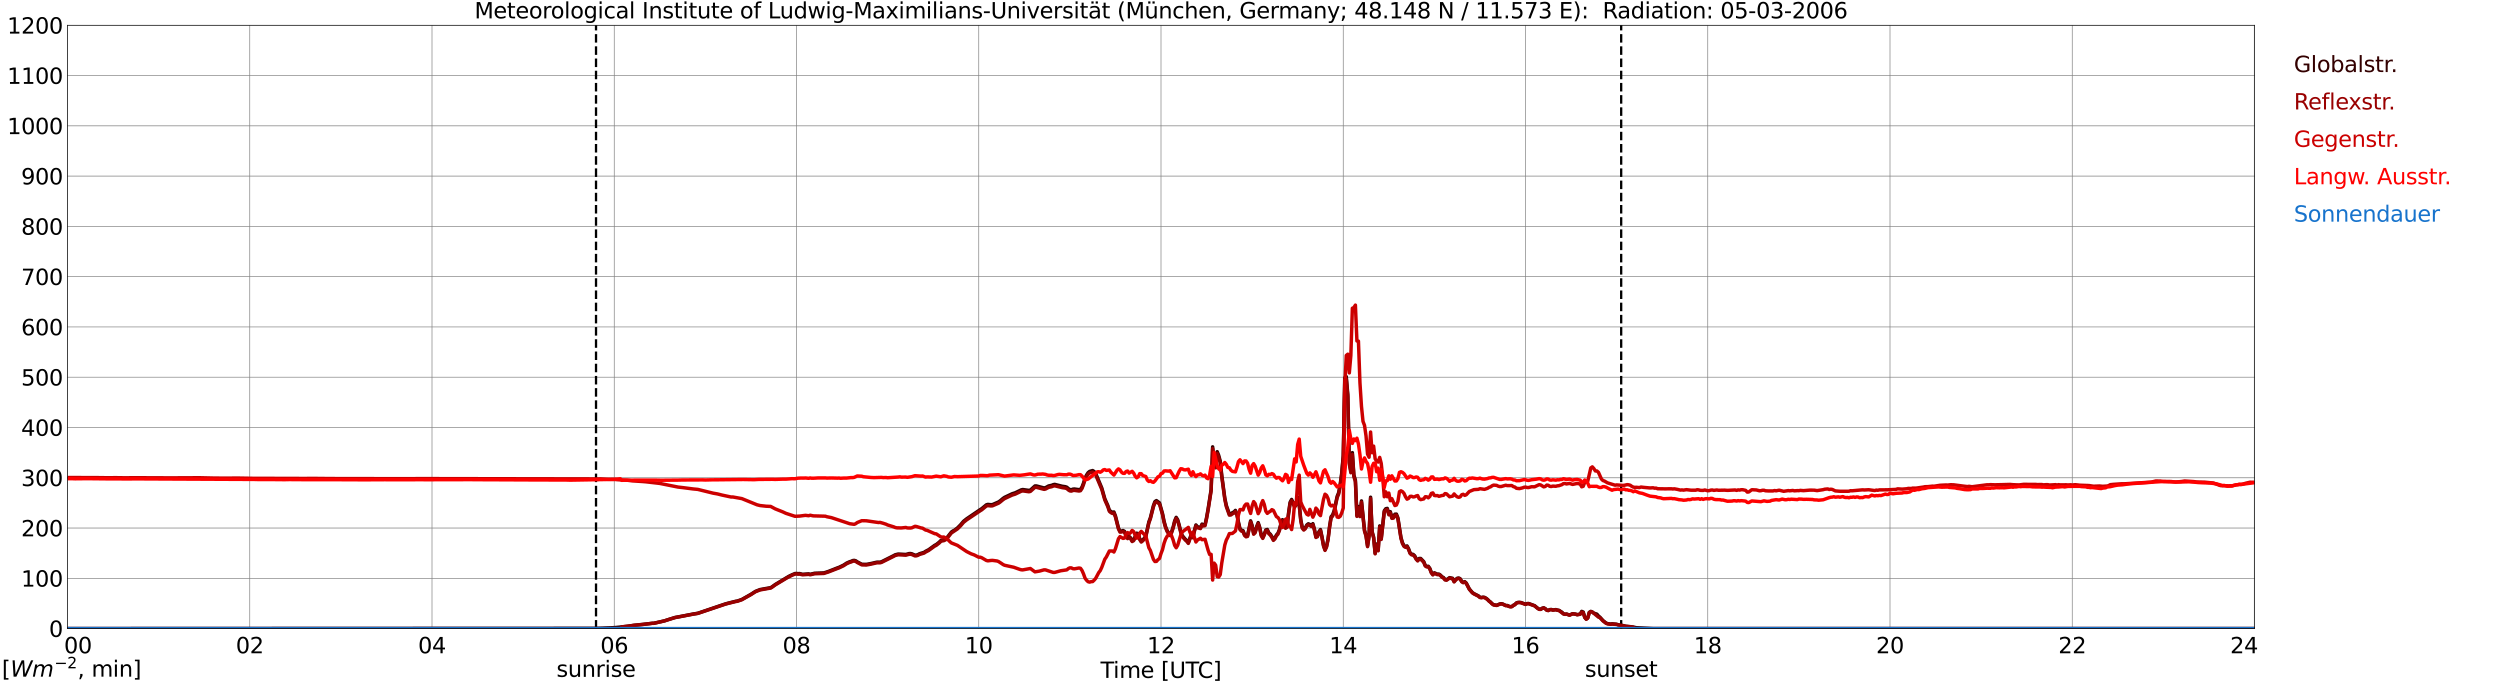 <?xml version="1.0" encoding="utf-8" standalone="no"?>
<!DOCTYPE svg PUBLIC "-//W3C//DTD SVG 1.1//EN"
  "http://www.w3.org/Graphics/SVG/1.1/DTD/svg11.dtd">
<svg xmlns:xlink="http://www.w3.org/1999/xlink" width="1085.4pt" height="296.64pt" viewBox="0 0 1085.4 296.64" xmlns="http://www.w3.org/2000/svg" version="1.1">
 <defs>
  <style type="text/css">*{stroke-linejoin: round; stroke-linecap: butt}</style>
 </defs>
 <g id="figure_1">
  <g id="patch_1">
   <path d="M 0 296.64 
L 1085.4 296.64 
L 1085.4 0 
L 0 0 
z
" style="fill: #ffffff"/>
  </g>
  <g id="axes_1">
   <g id="patch_2">
    <path d="M 29.306 272.909 
L 978.814 272.909 
L 978.814 10.976 
L 29.306 10.976 
z
" style="fill: #ffffff"/>
   </g>
   <g id="patch_3">
    <path d="M 978.814 272.909 
L 978.814 272.909 
L 978.814 10.976 
L 978.814 10.976 
z
" clip-path="url(#p722377ffb2)" style="fill: #d3d3d3; opacity: 0.25; stroke: #d3d3d3; stroke-linejoin: miter"/>
   </g>
   <g id="matplotlib.axis_1">
    <g id="xtick_1">
     <g id="line2d_1">
      <path d="M 29.306 272.909 
L 29.306 10.976 
" clip-path="url(#p722377ffb2)" style="fill: none; stroke: #808080; stroke-width: 0.3; stroke-linecap: square"/>
     </g>
     <g id="line2d_2"/>
     <g id="text_1">
      <!--    00 -->
      <g transform="translate(18.733 283.627) scale(0.095 -0.095)">
       <defs>
        <path id="DejaVuSans-20" transform="scale(0.016)"/>
        <path id="DejaVuSans-30" d="M 2034 4250 
Q 1547 4250 1301 3770 
Q 1056 3291 1056 2328 
Q 1056 1369 1301 889 
Q 1547 409 2034 409 
Q 2525 409 2770 889 
Q 3016 1369 3016 2328 
Q 3016 3291 2770 3770 
Q 2525 4250 2034 4250 
z
M 2034 4750 
Q 2819 4750 3233 4129 
Q 3647 3509 3647 2328 
Q 3647 1150 3233 529 
Q 2819 -91 2034 -91 
Q 1250 -91 836 529 
Q 422 1150 422 2328 
Q 422 3509 836 4129 
Q 1250 4750 2034 4750 
z
" transform="scale(0.016)"/>
       </defs>
       <use xlink:href="#DejaVuSans-20"/>
       <use xlink:href="#DejaVuSans-20" transform="translate(31.787 0)"/>
       <use xlink:href="#DejaVuSans-20" transform="translate(63.574 0)"/>
       <use xlink:href="#DejaVuSans-30" transform="translate(95.361 0)"/>
       <use xlink:href="#DejaVuSans-30" transform="translate(158.984 0)"/>
      </g>
     </g>
    </g>
    <g id="xtick_2">
     <g id="line2d_3">
      <path d="M 108.431 272.909 
L 108.431 10.976 
" clip-path="url(#p722377ffb2)" style="fill: none; stroke: #808080; stroke-width: 0.3; stroke-linecap: square"/>
     </g>
     <g id="line2d_4"/>
     <g id="text_2">
      <!-- 02 -->
      <g transform="translate(102.387 283.627) scale(0.095 -0.095)">
       <defs>
        <path id="DejaVuSans-32" d="M 1228 531 
L 3431 531 
L 3431 0 
L 469 0 
L 469 531 
Q 828 903 1448 1529 
Q 2069 2156 2228 2338 
Q 2531 2678 2651 2914 
Q 2772 3150 2772 3378 
Q 2772 3750 2511 3984 
Q 2250 4219 1831 4219 
Q 1534 4219 1204 4116 
Q 875 4013 500 3803 
L 500 4441 
Q 881 4594 1212 4672 
Q 1544 4750 1819 4750 
Q 2544 4750 2975 4387 
Q 3406 4025 3406 3419 
Q 3406 3131 3298 2873 
Q 3191 2616 2906 2266 
Q 2828 2175 2409 1742 
Q 1991 1309 1228 531 
z
" transform="scale(0.016)"/>
       </defs>
       <use xlink:href="#DejaVuSans-30"/>
       <use xlink:href="#DejaVuSans-32" transform="translate(63.623 0)"/>
      </g>
     </g>
    </g>
    <g id="xtick_3">
     <g id="line2d_5">
      <path d="M 187.557 272.909 
L 187.557 10.976 
" clip-path="url(#p722377ffb2)" style="fill: none; stroke: #808080; stroke-width: 0.3; stroke-linecap: square"/>
     </g>
     <g id="line2d_6"/>
     <g id="text_3">
      <!-- 04 -->
      <g transform="translate(181.513 283.627) scale(0.095 -0.095)">
       <defs>
        <path id="DejaVuSans-34" d="M 2419 4116 
L 825 1625 
L 2419 1625 
L 2419 4116 
z
M 2253 4666 
L 3047 4666 
L 3047 1625 
L 3713 1625 
L 3713 1100 
L 3047 1100 
L 3047 0 
L 2419 0 
L 2419 1100 
L 313 1100 
L 313 1709 
L 2253 4666 
z
" transform="scale(0.016)"/>
       </defs>
       <use xlink:href="#DejaVuSans-30"/>
       <use xlink:href="#DejaVuSans-34" transform="translate(63.623 0)"/>
      </g>
     </g>
    </g>
    <g id="xtick_4">
     <g id="line2d_7">
      <path d="M 266.683 272.909 
L 266.683 10.976 
" clip-path="url(#p722377ffb2)" style="fill: none; stroke: #808080; stroke-width: 0.3; stroke-linecap: square"/>
     </g>
     <g id="line2d_8"/>
     <g id="text_4">
      <!-- 06 -->
      <g transform="translate(260.638 283.627) scale(0.095 -0.095)">
       <defs>
        <path id="DejaVuSans-36" d="M 2113 2584 
Q 1688 2584 1439 2293 
Q 1191 2003 1191 1497 
Q 1191 994 1439 701 
Q 1688 409 2113 409 
Q 2538 409 2786 701 
Q 3034 994 3034 1497 
Q 3034 2003 2786 2293 
Q 2538 2584 2113 2584 
z
M 3366 4563 
L 3366 3988 
Q 3128 4100 2886 4159 
Q 2644 4219 2406 4219 
Q 1781 4219 1451 3797 
Q 1122 3375 1075 2522 
Q 1259 2794 1537 2939 
Q 1816 3084 2150 3084 
Q 2853 3084 3261 2657 
Q 3669 2231 3669 1497 
Q 3669 778 3244 343 
Q 2819 -91 2113 -91 
Q 1303 -91 875 529 
Q 447 1150 447 2328 
Q 447 3434 972 4092 
Q 1497 4750 2381 4750 
Q 2619 4750 2861 4703 
Q 3103 4656 3366 4563 
z
" transform="scale(0.016)"/>
       </defs>
       <use xlink:href="#DejaVuSans-30"/>
       <use xlink:href="#DejaVuSans-36" transform="translate(63.623 0)"/>
      </g>
     </g>
    </g>
    <g id="xtick_5">
     <g id="line2d_9">
      <path d="M 345.808 272.909 
L 345.808 10.976 
" clip-path="url(#p722377ffb2)" style="fill: none; stroke: #808080; stroke-width: 0.3; stroke-linecap: square"/>
     </g>
     <g id="line2d_10"/>
     <g id="text_5">
      <!-- 08 -->
      <g transform="translate(339.764 283.627) scale(0.095 -0.095)">
       <defs>
        <path id="DejaVuSans-38" d="M 2034 2216 
Q 1584 2216 1326 1975 
Q 1069 1734 1069 1313 
Q 1069 891 1326 650 
Q 1584 409 2034 409 
Q 2484 409 2743 651 
Q 3003 894 3003 1313 
Q 3003 1734 2745 1975 
Q 2488 2216 2034 2216 
z
M 1403 2484 
Q 997 2584 770 2862 
Q 544 3141 544 3541 
Q 544 4100 942 4425 
Q 1341 4750 2034 4750 
Q 2731 4750 3128 4425 
Q 3525 4100 3525 3541 
Q 3525 3141 3298 2862 
Q 3072 2584 2669 2484 
Q 3125 2378 3379 2068 
Q 3634 1759 3634 1313 
Q 3634 634 3220 271 
Q 2806 -91 2034 -91 
Q 1263 -91 848 271 
Q 434 634 434 1313 
Q 434 1759 690 2068 
Q 947 2378 1403 2484 
z
M 1172 3481 
Q 1172 3119 1398 2916 
Q 1625 2713 2034 2713 
Q 2441 2713 2670 2916 
Q 2900 3119 2900 3481 
Q 2900 3844 2670 4047 
Q 2441 4250 2034 4250 
Q 1625 4250 1398 4047 
Q 1172 3844 1172 3481 
z
" transform="scale(0.016)"/>
       </defs>
       <use xlink:href="#DejaVuSans-30"/>
       <use xlink:href="#DejaVuSans-38" transform="translate(63.623 0)"/>
      </g>
     </g>
    </g>
    <g id="xtick_6">
     <g id="line2d_11">
      <path d="M 424.934 272.909 
L 424.934 10.976 
" clip-path="url(#p722377ffb2)" style="fill: none; stroke: #808080; stroke-width: 0.3; stroke-linecap: square"/>
     </g>
     <g id="line2d_12"/>
     <g id="text_6">
      <!-- 10 -->
      <g transform="translate(418.89 283.627) scale(0.095 -0.095)">
       <defs>
        <path id="DejaVuSans-31" d="M 794 531 
L 1825 531 
L 1825 4091 
L 703 3866 
L 703 4441 
L 1819 4666 
L 2450 4666 
L 2450 531 
L 3481 531 
L 3481 0 
L 794 0 
L 794 531 
z
" transform="scale(0.016)"/>
       </defs>
       <use xlink:href="#DejaVuSans-31"/>
       <use xlink:href="#DejaVuSans-30" transform="translate(63.623 0)"/>
      </g>
     </g>
    </g>
    <g id="xtick_7">
     <g id="line2d_13">
      <path d="M 504.06 272.909 
L 504.06 10.976 
" clip-path="url(#p722377ffb2)" style="fill: none; stroke: #808080; stroke-width: 0.3; stroke-linecap: square"/>
     </g>
     <g id="line2d_14"/>
     <g id="text_7">
      <!-- 12 -->
      <g transform="translate(498.015 283.627) scale(0.095 -0.095)">
       <use xlink:href="#DejaVuSans-31"/>
       <use xlink:href="#DejaVuSans-32" transform="translate(63.623 0)"/>
      </g>
     </g>
    </g>
    <g id="xtick_8">
     <g id="line2d_15">
      <path d="M 583.185 272.909 
L 583.185 10.976 
" clip-path="url(#p722377ffb2)" style="fill: none; stroke: #808080; stroke-width: 0.3; stroke-linecap: square"/>
     </g>
     <g id="line2d_16"/>
     <g id="text_8">
      <!-- 14 -->
      <g transform="translate(577.141 283.627) scale(0.095 -0.095)">
       <use xlink:href="#DejaVuSans-31"/>
       <use xlink:href="#DejaVuSans-34" transform="translate(63.623 0)"/>
      </g>
     </g>
    </g>
    <g id="xtick_9">
     <g id="line2d_17">
      <path d="M 662.311 272.909 
L 662.311 10.976 
" clip-path="url(#p722377ffb2)" style="fill: none; stroke: #808080; stroke-width: 0.3; stroke-linecap: square"/>
     </g>
     <g id="line2d_18"/>
     <g id="text_9">
      <!-- 16 -->
      <g transform="translate(656.267 283.627) scale(0.095 -0.095)">
       <use xlink:href="#DejaVuSans-31"/>
       <use xlink:href="#DejaVuSans-36" transform="translate(63.623 0)"/>
      </g>
     </g>
    </g>
    <g id="xtick_10">
     <g id="line2d_19">
      <path d="M 741.437 272.909 
L 741.437 10.976 
" clip-path="url(#p722377ffb2)" style="fill: none; stroke: #808080; stroke-width: 0.3; stroke-linecap: square"/>
     </g>
     <g id="line2d_20"/>
     <g id="text_10">
      <!-- 18 -->
      <g transform="translate(735.392 283.627) scale(0.095 -0.095)">
       <use xlink:href="#DejaVuSans-31"/>
       <use xlink:href="#DejaVuSans-38" transform="translate(63.623 0)"/>
      </g>
     </g>
    </g>
    <g id="xtick_11">
     <g id="line2d_21">
      <path d="M 820.562 272.909 
L 820.562 10.976 
" clip-path="url(#p722377ffb2)" style="fill: none; stroke: #808080; stroke-width: 0.3; stroke-linecap: square"/>
     </g>
     <g id="line2d_22"/>
     <g id="text_11">
      <!-- 20 -->
      <g transform="translate(814.518 283.627) scale(0.095 -0.095)">
       <use xlink:href="#DejaVuSans-32"/>
       <use xlink:href="#DejaVuSans-30" transform="translate(63.623 0)"/>
      </g>
     </g>
    </g>
    <g id="xtick_12">
     <g id="line2d_23">
      <path d="M 899.688 272.909 
L 899.688 10.976 
" clip-path="url(#p722377ffb2)" style="fill: none; stroke: #808080; stroke-width: 0.3; stroke-linecap: square"/>
     </g>
     <g id="line2d_24"/>
     <g id="text_12">
      <!-- 22 -->
      <g transform="translate(893.644 283.627) scale(0.095 -0.095)">
       <use xlink:href="#DejaVuSans-32"/>
       <use xlink:href="#DejaVuSans-32" transform="translate(63.623 0)"/>
      </g>
     </g>
    </g>
    <g id="xtick_13">
     <g id="line2d_25">
      <path d="M 978.814 272.909 
L 978.814 10.976 
" clip-path="url(#p722377ffb2)" style="fill: none; stroke: #808080; stroke-width: 0.3; stroke-linecap: square"/>
     </g>
     <g id="line2d_26"/>
     <g id="text_13">
      <!-- 24    -->
      <g transform="translate(968.241 283.627) scale(0.095 -0.095)">
       <use xlink:href="#DejaVuSans-32"/>
       <use xlink:href="#DejaVuSans-34" transform="translate(63.623 0)"/>
       <use xlink:href="#DejaVuSans-20" transform="translate(127.246 0)"/>
       <use xlink:href="#DejaVuSans-20" transform="translate(159.033 0)"/>
       <use xlink:href="#DejaVuSans-20" transform="translate(190.82 0)"/>
      </g>
     </g>
    </g>
    <g id="text_14">
     <!-- Time [UTC] -->
     <g transform="translate(477.806 294.322) scale(0.095 -0.095)">
      <defs>
       <path id="DejaVuSans-54" d="M -19 4666 
L 3928 4666 
L 3928 4134 
L 2272 4134 
L 2272 0 
L 1638 0 
L 1638 4134 
L -19 4134 
L -19 4666 
z
" transform="scale(0.016)"/>
       <path id="DejaVuSans-69" d="M 603 3500 
L 1178 3500 
L 1178 0 
L 603 0 
L 603 3500 
z
M 603 4863 
L 1178 4863 
L 1178 4134 
L 603 4134 
L 603 4863 
z
" transform="scale(0.016)"/>
       <path id="DejaVuSans-6d" d="M 3328 2828 
Q 3544 3216 3844 3400 
Q 4144 3584 4550 3584 
Q 5097 3584 5394 3201 
Q 5691 2819 5691 2113 
L 5691 0 
L 5113 0 
L 5113 2094 
Q 5113 2597 4934 2840 
Q 4756 3084 4391 3084 
Q 3944 3084 3684 2787 
Q 3425 2491 3425 1978 
L 3425 0 
L 2847 0 
L 2847 2094 
Q 2847 2600 2669 2842 
Q 2491 3084 2119 3084 
Q 1678 3084 1418 2786 
Q 1159 2488 1159 1978 
L 1159 0 
L 581 0 
L 581 3500 
L 1159 3500 
L 1159 2956 
Q 1356 3278 1631 3431 
Q 1906 3584 2284 3584 
Q 2666 3584 2933 3390 
Q 3200 3197 3328 2828 
z
" transform="scale(0.016)"/>
       <path id="DejaVuSans-65" d="M 3597 1894 
L 3597 1613 
L 953 1613 
Q 991 1019 1311 708 
Q 1631 397 2203 397 
Q 2534 397 2845 478 
Q 3156 559 3463 722 
L 3463 178 
Q 3153 47 2828 -22 
Q 2503 -91 2169 -91 
Q 1331 -91 842 396 
Q 353 884 353 1716 
Q 353 2575 817 3079 
Q 1281 3584 2069 3584 
Q 2775 3584 3186 3129 
Q 3597 2675 3597 1894 
z
M 3022 2063 
Q 3016 2534 2758 2815 
Q 2500 3097 2075 3097 
Q 1594 3097 1305 2825 
Q 1016 2553 972 2059 
L 3022 2063 
z
" transform="scale(0.016)"/>
       <path id="DejaVuSans-5b" d="M 550 4863 
L 1875 4863 
L 1875 4416 
L 1125 4416 
L 1125 -397 
L 1875 -397 
L 1875 -844 
L 550 -844 
L 550 4863 
z
" transform="scale(0.016)"/>
       <path id="DejaVuSans-55" d="M 556 4666 
L 1191 4666 
L 1191 1831 
Q 1191 1081 1462 751 
Q 1734 422 2344 422 
Q 2950 422 3222 751 
Q 3494 1081 3494 1831 
L 3494 4666 
L 4128 4666 
L 4128 1753 
Q 4128 841 3676 375 
Q 3225 -91 2344 -91 
Q 1459 -91 1007 375 
Q 556 841 556 1753 
L 556 4666 
z
" transform="scale(0.016)"/>
       <path id="DejaVuSans-43" d="M 4122 4306 
L 4122 3641 
Q 3803 3938 3442 4084 
Q 3081 4231 2675 4231 
Q 1875 4231 1450 3742 
Q 1025 3253 1025 2328 
Q 1025 1406 1450 917 
Q 1875 428 2675 428 
Q 3081 428 3442 575 
Q 3803 722 4122 1019 
L 4122 359 
Q 3791 134 3420 21 
Q 3050 -91 2638 -91 
Q 1578 -91 968 557 
Q 359 1206 359 2328 
Q 359 3453 968 4101 
Q 1578 4750 2638 4750 
Q 3056 4750 3426 4639 
Q 3797 4528 4122 4306 
z
" transform="scale(0.016)"/>
       <path id="DejaVuSans-5d" d="M 1947 4863 
L 1947 -844 
L 622 -844 
L 622 -397 
L 1369 -397 
L 1369 4416 
L 622 4416 
L 622 4863 
L 1947 4863 
z
" transform="scale(0.016)"/>
      </defs>
      <use xlink:href="#DejaVuSans-54"/>
      <use xlink:href="#DejaVuSans-69" transform="translate(57.959 0)"/>
      <use xlink:href="#DejaVuSans-6d" transform="translate(85.742 0)"/>
      <use xlink:href="#DejaVuSans-65" transform="translate(183.154 0)"/>
      <use xlink:href="#DejaVuSans-20" transform="translate(244.678 0)"/>
      <use xlink:href="#DejaVuSans-5b" transform="translate(276.465 0)"/>
      <use xlink:href="#DejaVuSans-55" transform="translate(315.479 0)"/>
      <use xlink:href="#DejaVuSans-54" transform="translate(388.672 0)"/>
      <use xlink:href="#DejaVuSans-43" transform="translate(443.881 0)"/>
      <use xlink:href="#DejaVuSans-5d" transform="translate(513.705 0)"/>
     </g>
    </g>
   </g>
   <g id="matplotlib.axis_2">
    <g id="ytick_1">
     <g id="line2d_27">
      <path d="M 29.306 272.909 
L 978.814 272.909 
" clip-path="url(#p722377ffb2)" style="fill: none; stroke: #808080; stroke-width: 0.3; stroke-linecap: square"/>
     </g>
     <g id="line2d_28"/>
     <g id="text_15">
      <!-- 0 -->
      <g transform="translate(21.261 276.518) scale(0.095 -0.095)">
       <use xlink:href="#DejaVuSans-30"/>
      </g>
     </g>
    </g>
    <g id="ytick_2">
     <g id="line2d_29">
      <path d="M 29.306 251.081 
L 978.814 251.081 
" clip-path="url(#p722377ffb2)" style="fill: none; stroke: #808080; stroke-width: 0.3; stroke-linecap: square"/>
     </g>
     <g id="line2d_30"/>
     <g id="text_16">
      <!-- 100 -->
      <g transform="translate(9.173 254.69) scale(0.095 -0.095)">
       <use xlink:href="#DejaVuSans-31"/>
       <use xlink:href="#DejaVuSans-30" transform="translate(63.623 0)"/>
       <use xlink:href="#DejaVuSans-30" transform="translate(127.246 0)"/>
      </g>
     </g>
    </g>
    <g id="ytick_3">
     <g id="line2d_31">
      <path d="M 29.306 229.253 
L 978.814 229.253 
" clip-path="url(#p722377ffb2)" style="fill: none; stroke: #808080; stroke-width: 0.3; stroke-linecap: square"/>
     </g>
     <g id="line2d_32"/>
     <g id="text_17">
      <!-- 200 -->
      <g transform="translate(9.173 232.863) scale(0.095 -0.095)">
       <use xlink:href="#DejaVuSans-32"/>
       <use xlink:href="#DejaVuSans-30" transform="translate(63.623 0)"/>
       <use xlink:href="#DejaVuSans-30" transform="translate(127.246 0)"/>
      </g>
     </g>
    </g>
    <g id="ytick_4">
     <g id="line2d_33">
      <path d="M 29.306 207.426 
L 978.814 207.426 
" clip-path="url(#p722377ffb2)" style="fill: none; stroke: #808080; stroke-width: 0.3; stroke-linecap: square"/>
     </g>
     <g id="line2d_34"/>
     <g id="text_18">
      <!-- 300 -->
      <g transform="translate(9.173 211.035) scale(0.095 -0.095)">
       <defs>
        <path id="DejaVuSans-33" d="M 2597 2516 
Q 3050 2419 3304 2112 
Q 3559 1806 3559 1356 
Q 3559 666 3084 287 
Q 2609 -91 1734 -91 
Q 1441 -91 1130 -33 
Q 819 25 488 141 
L 488 750 
Q 750 597 1062 519 
Q 1375 441 1716 441 
Q 2309 441 2620 675 
Q 2931 909 2931 1356 
Q 2931 1769 2642 2001 
Q 2353 2234 1838 2234 
L 1294 2234 
L 1294 2753 
L 1863 2753 
Q 2328 2753 2575 2939 
Q 2822 3125 2822 3475 
Q 2822 3834 2567 4026 
Q 2313 4219 1838 4219 
Q 1578 4219 1281 4162 
Q 984 4106 628 3988 
L 628 4550 
Q 988 4650 1302 4700 
Q 1616 4750 1894 4750 
Q 2613 4750 3031 4423 
Q 3450 4097 3450 3541 
Q 3450 3153 3228 2886 
Q 3006 2619 2597 2516 
z
" transform="scale(0.016)"/>
       </defs>
       <use xlink:href="#DejaVuSans-33"/>
       <use xlink:href="#DejaVuSans-30" transform="translate(63.623 0)"/>
       <use xlink:href="#DejaVuSans-30" transform="translate(127.246 0)"/>
      </g>
     </g>
    </g>
    <g id="ytick_5">
     <g id="line2d_35">
      <path d="M 29.306 185.598 
L 978.814 185.598 
" clip-path="url(#p722377ffb2)" style="fill: none; stroke: #808080; stroke-width: 0.3; stroke-linecap: square"/>
     </g>
     <g id="line2d_36"/>
     <g id="text_19">
      <!-- 400 -->
      <g transform="translate(9.173 189.207) scale(0.095 -0.095)">
       <use xlink:href="#DejaVuSans-34"/>
       <use xlink:href="#DejaVuSans-30" transform="translate(63.623 0)"/>
       <use xlink:href="#DejaVuSans-30" transform="translate(127.246 0)"/>
      </g>
     </g>
    </g>
    <g id="ytick_6">
     <g id="line2d_37">
      <path d="M 29.306 163.77 
L 978.814 163.77 
" clip-path="url(#p722377ffb2)" style="fill: none; stroke: #808080; stroke-width: 0.3; stroke-linecap: square"/>
     </g>
     <g id="line2d_38"/>
     <g id="text_20">
      <!-- 500 -->
      <g transform="translate(9.173 167.379) scale(0.095 -0.095)">
       <defs>
        <path id="DejaVuSans-35" d="M 691 4666 
L 3169 4666 
L 3169 4134 
L 1269 4134 
L 1269 2991 
Q 1406 3038 1543 3061 
Q 1681 3084 1819 3084 
Q 2600 3084 3056 2656 
Q 3513 2228 3513 1497 
Q 3513 744 3044 326 
Q 2575 -91 1722 -91 
Q 1428 -91 1123 -41 
Q 819 9 494 109 
L 494 744 
Q 775 591 1075 516 
Q 1375 441 1709 441 
Q 2250 441 2565 725 
Q 2881 1009 2881 1497 
Q 2881 1984 2565 2268 
Q 2250 2553 1709 2553 
Q 1456 2553 1204 2497 
Q 953 2441 691 2322 
L 691 4666 
z
" transform="scale(0.016)"/>
       </defs>
       <use xlink:href="#DejaVuSans-35"/>
       <use xlink:href="#DejaVuSans-30" transform="translate(63.623 0)"/>
       <use xlink:href="#DejaVuSans-30" transform="translate(127.246 0)"/>
      </g>
     </g>
    </g>
    <g id="ytick_7">
     <g id="line2d_39">
      <path d="M 29.306 141.942 
L 978.814 141.942 
" clip-path="url(#p722377ffb2)" style="fill: none; stroke: #808080; stroke-width: 0.3; stroke-linecap: square"/>
     </g>
     <g id="line2d_40"/>
     <g id="text_21">
      <!-- 600 -->
      <g transform="translate(9.173 145.551) scale(0.095 -0.095)">
       <use xlink:href="#DejaVuSans-36"/>
       <use xlink:href="#DejaVuSans-30" transform="translate(63.623 0)"/>
       <use xlink:href="#DejaVuSans-30" transform="translate(127.246 0)"/>
      </g>
     </g>
    </g>
    <g id="ytick_8">
     <g id="line2d_41">
      <path d="M 29.306 120.114 
L 978.814 120.114 
" clip-path="url(#p722377ffb2)" style="fill: none; stroke: #808080; stroke-width: 0.3; stroke-linecap: square"/>
     </g>
     <g id="line2d_42"/>
     <g id="text_22">
      <!-- 700 -->
      <g transform="translate(9.173 123.724) scale(0.095 -0.095)">
       <defs>
        <path id="DejaVuSans-37" d="M 525 4666 
L 3525 4666 
L 3525 4397 
L 1831 0 
L 1172 0 
L 2766 4134 
L 525 4134 
L 525 4666 
z
" transform="scale(0.016)"/>
       </defs>
       <use xlink:href="#DejaVuSans-37"/>
       <use xlink:href="#DejaVuSans-30" transform="translate(63.623 0)"/>
       <use xlink:href="#DejaVuSans-30" transform="translate(127.246 0)"/>
      </g>
     </g>
    </g>
    <g id="ytick_9">
     <g id="line2d_43">
      <path d="M 29.306 98.287 
L 978.814 98.287 
" clip-path="url(#p722377ffb2)" style="fill: none; stroke: #808080; stroke-width: 0.3; stroke-linecap: square"/>
     </g>
     <g id="line2d_44"/>
     <g id="text_23">
      <!-- 800 -->
      <g transform="translate(9.173 101.896) scale(0.095 -0.095)">
       <use xlink:href="#DejaVuSans-38"/>
       <use xlink:href="#DejaVuSans-30" transform="translate(63.623 0)"/>
       <use xlink:href="#DejaVuSans-30" transform="translate(127.246 0)"/>
      </g>
     </g>
    </g>
    <g id="ytick_10">
     <g id="line2d_45">
      <path d="M 29.306 76.459 
L 978.814 76.459 
" clip-path="url(#p722377ffb2)" style="fill: none; stroke: #808080; stroke-width: 0.3; stroke-linecap: square"/>
     </g>
     <g id="line2d_46"/>
     <g id="text_24">
      <!-- 900 -->
      <g transform="translate(9.173 80.068) scale(0.095 -0.095)">
       <defs>
        <path id="DejaVuSans-39" d="M 703 97 
L 703 672 
Q 941 559 1184 500 
Q 1428 441 1663 441 
Q 2288 441 2617 861 
Q 2947 1281 2994 2138 
Q 2813 1869 2534 1725 
Q 2256 1581 1919 1581 
Q 1219 1581 811 2004 
Q 403 2428 403 3163 
Q 403 3881 828 4315 
Q 1253 4750 1959 4750 
Q 2769 4750 3195 4129 
Q 3622 3509 3622 2328 
Q 3622 1225 3098 567 
Q 2575 -91 1691 -91 
Q 1453 -91 1209 -44 
Q 966 3 703 97 
z
M 1959 2075 
Q 2384 2075 2632 2365 
Q 2881 2656 2881 3163 
Q 2881 3666 2632 3958 
Q 2384 4250 1959 4250 
Q 1534 4250 1286 3958 
Q 1038 3666 1038 3163 
Q 1038 2656 1286 2365 
Q 1534 2075 1959 2075 
z
" transform="scale(0.016)"/>
       </defs>
       <use xlink:href="#DejaVuSans-39"/>
       <use xlink:href="#DejaVuSans-30" transform="translate(63.623 0)"/>
       <use xlink:href="#DejaVuSans-30" transform="translate(127.246 0)"/>
      </g>
     </g>
    </g>
    <g id="ytick_11">
     <g id="line2d_47">
      <path d="M 29.306 54.631 
L 978.814 54.631 
" clip-path="url(#p722377ffb2)" style="fill: none; stroke: #808080; stroke-width: 0.3; stroke-linecap: square"/>
     </g>
     <g id="line2d_48"/>
     <g id="text_25">
      <!-- 1000 -->
      <g transform="translate(3.128 58.24) scale(0.095 -0.095)">
       <use xlink:href="#DejaVuSans-31"/>
       <use xlink:href="#DejaVuSans-30" transform="translate(63.623 0)"/>
       <use xlink:href="#DejaVuSans-30" transform="translate(127.246 0)"/>
       <use xlink:href="#DejaVuSans-30" transform="translate(190.869 0)"/>
      </g>
     </g>
    </g>
    <g id="ytick_12">
     <g id="line2d_49">
      <path d="M 29.306 32.803 
L 978.814 32.803 
" clip-path="url(#p722377ffb2)" style="fill: none; stroke: #808080; stroke-width: 0.3; stroke-linecap: square"/>
     </g>
     <g id="line2d_50"/>
     <g id="text_26">
      <!-- 1100 -->
      <g transform="translate(3.128 36.413) scale(0.095 -0.095)">
       <use xlink:href="#DejaVuSans-31"/>
       <use xlink:href="#DejaVuSans-31" transform="translate(63.623 0)"/>
       <use xlink:href="#DejaVuSans-30" transform="translate(127.246 0)"/>
       <use xlink:href="#DejaVuSans-30" transform="translate(190.869 0)"/>
      </g>
     </g>
    </g>
    <g id="ytick_13">
     <g id="line2d_51">
      <path d="M 29.306 10.976 
L 978.814 10.976 
" clip-path="url(#p722377ffb2)" style="fill: none; stroke: #808080; stroke-width: 0.3; stroke-linecap: square"/>
     </g>
     <g id="line2d_52"/>
     <g id="text_27">
      <!-- 1200 -->
      <g transform="translate(3.128 14.585) scale(0.095 -0.095)">
       <use xlink:href="#DejaVuSans-31"/>
       <use xlink:href="#DejaVuSans-32" transform="translate(63.623 0)"/>
       <use xlink:href="#DejaVuSans-30" transform="translate(127.246 0)"/>
       <use xlink:href="#DejaVuSans-30" transform="translate(190.869 0)"/>
      </g>
     </g>
    </g>
   </g>
   <g id="line2d_53">
    <path d="M 258.77 272.909 
L 258.77 10.976 
" clip-path="url(#p722377ffb2)" style="fill: none; stroke-dasharray: 3.7,1.6; stroke-dashoffset: 0; stroke: #000000"/>
   </g>
   <g id="line2d_54">
    <path d="M 703.852 272.909 
L 703.852 10.976 
" clip-path="url(#p722377ffb2)" style="fill: none; stroke-dasharray: 3.7,1.6; stroke-dashoffset: 0; stroke: #000000"/>
   </g>
   <g id="line2d_55">
    <path d="M 29.306 272.909 
L 258.77 272.8 
L 261.408 272.708 
L 263.386 272.616 
L 266.023 272.525 
L 267.342 272.433 
L 269.98 272.158 
L 272.617 271.883 
L 274.595 271.564 
L 277.892 271.198 
L 280.53 270.922 
L 283.167 270.602 
L 283.827 270.602 
L 288.442 269.55 
L 290.42 268.91 
L 293.058 268.085 
L 295.036 267.72 
L 300.971 266.574 
L 302.949 266.256 
L 314.818 262.228 
L 316.136 261.862 
L 319.433 261.039 
L 320.093 260.947 
L 322.071 260.26 
L 326.027 258.018 
L 328.005 256.737 
L 329.983 255.96 
L 333.28 255.364 
L 334.599 255.134 
L 335.258 254.724 
L 336.577 253.761 
L 342.512 250.193 
L 343.83 249.553 
L 345.149 249.003 
L 345.808 248.957 
L 346.468 249.049 
L 347.127 249.003 
L 348.446 249.324 
L 351.083 249.141 
L 351.743 249.324 
L 353.721 248.866 
L 356.359 248.774 
L 357.677 248.728 
L 359.655 248.088 
L 363.612 246.532 
L 364.271 246.303 
L 365.59 245.663 
L 366.249 245.343 
L 367.568 244.474 
L 368.887 243.878 
L 369.546 243.695 
L 370.206 243.376 
L 370.865 243.284 
L 371.524 243.465 
L 372.184 243.924 
L 374.162 244.976 
L 376.14 245.022 
L 378.118 244.657 
L 380.096 244.199 
L 380.756 244.061 
L 382.074 244.061 
L 382.734 243.878 
L 388.009 241.224 
L 388.668 240.857 
L 389.987 240.538 
L 393.284 240.722 
L 394.603 240.355 
L 395.262 240.309 
L 395.921 240.447 
L 397.24 241.04 
L 397.899 240.994 
L 398.559 240.767 
L 399.218 240.401 
L 401.196 239.805 
L 401.856 239.349 
L 403.175 238.661 
L 405.812 236.74 
L 406.471 236.419 
L 407.79 235.367 
L 408.45 234.68 
L 409.109 234.45 
L 409.768 234.361 
L 410.428 234.04 
L 411.087 233.49 
L 413.065 230.973 
L 413.725 230.517 
L 414.384 230.196 
L 415.703 229.19 
L 417.022 227.863 
L 418.34 226.307 
L 419.659 225.254 
L 425.593 221.227 
L 426.253 220.815 
L 428.231 219.167 
L 428.89 218.986 
L 430.209 219.121 
L 430.869 219.075 
L 433.506 217.931 
L 434.165 217.475 
L 435.484 216.377 
L 436.144 215.919 
L 439.44 214.362 
L 440.759 213.95 
L 442.078 213.31 
L 443.397 212.669 
L 444.056 212.533 
L 446.694 212.898 
L 447.353 212.76 
L 449.331 210.977 
L 449.991 210.977 
L 453.287 211.846 
L 453.947 211.708 
L 455.266 210.977 
L 456.584 210.702 
L 457.244 210.427 
L 457.903 210.289 
L 461.2 211.114 
L 462.519 211.298 
L 463.178 211.525 
L 463.838 212.121 
L 464.497 212.533 
L 465.156 212.623 
L 465.816 212.35 
L 466.475 212.304 
L 468.453 212.579 
L 469.113 212.442 
L 469.772 211.433 
L 470.431 209.696 
L 471.091 207.498 
L 471.75 206.216 
L 472.409 205.21 
L 473.069 204.662 
L 474.388 204.295 
L 475.047 204.708 
L 475.706 205.531 
L 478.344 211.846 
L 479.663 216.512 
L 480.981 219.488 
L 481.641 221.502 
L 482.3 222.05 
L 482.96 222.417 
L 483.619 222.279 
L 484.278 223.973 
L 485.597 229.236 
L 486.256 230.607 
L 486.916 230.563 
L 487.575 230.334 
L 488.235 230.698 
L 488.894 232.392 
L 489.553 233.444 
L 490.213 232.896 
L 490.872 233.536 
L 491.532 234.725 
L 492.191 234.361 
L 493.51 231.478 
L 494.169 231.707 
L 494.828 233.903 
L 495.488 234.955 
L 496.147 234.407 
L 496.807 233.673 
L 497.466 232.667 
L 498.785 226.582 
L 499.444 224.796 
L 500.763 219.533 
L 501.422 217.748 
L 502.082 217.338 
L 503.4 218.298 
L 504.719 222.965 
L 505.379 226.261 
L 506.038 228.64 
L 506.697 230.288 
L 507.357 231.34 
L 508.016 232.117 
L 508.675 230.836 
L 509.335 228.823 
L 509.994 226.123 
L 510.654 224.613 
L 511.313 225.665 
L 511.972 228 
L 512.632 230.79 
L 513.291 232.53 
L 514.61 234.086 
L 515.269 234.68 
L 515.929 235.551 
L 517.247 231.844 
L 517.907 233.08 
L 518.566 230.242 
L 519.226 227.909 
L 519.885 228.686 
L 521.204 229.052 
L 521.863 227.542 
L 522.522 227.909 
L 523.182 227.771 
L 523.841 224.704 
L 524.501 220.998 
L 525.819 212.533 
L 526.479 193.999 
L 527.138 200.681 
L 527.797 202.418 
L 528.457 196.103 
L 529.116 197.706 
L 529.776 200.177 
L 530.435 206.308 
L 531.754 216.194 
L 532.413 219.396 
L 533.732 223.148 
L 534.391 223.102 
L 535.051 222.6 
L 535.71 222.279 
L 536.369 221.592 
L 537.029 223.148 
L 537.688 226.673 
L 538.348 229.509 
L 539.007 230.196 
L 539.666 230.38 
L 540.326 232.071 
L 540.985 232.667 
L 541.644 232.484 
L 542.963 226.123 
L 543.623 228.136 
L 544.282 231.523 
L 544.941 230.882 
L 545.601 228.594 
L 546.26 226.9 
L 546.919 228.961 
L 547.579 232.209 
L 548.238 233.353 
L 548.898 231.888 
L 549.557 230.059 
L 550.216 229.875 
L 550.876 231.34 
L 551.535 231.934 
L 552.195 232.942 
L 552.854 234.223 
L 553.513 233.582 
L 554.173 232.255 
L 554.832 231.523 
L 555.491 229.875 
L 556.151 227.221 
L 556.81 225.619 
L 557.47 226.673 
L 558.129 228.915 
L 558.788 228.502 
L 559.448 222.646 
L 560.107 218.069 
L 560.766 216.833 
L 562.085 219.671 
L 562.745 218.619 
L 563.404 215.919 
L 564.063 218.71 
L 564.723 225.527 
L 565.382 228.869 
L 566.042 229.692 
L 566.701 229.144 
L 567.36 227.909 
L 568.02 227.404 
L 568.679 227.679 
L 569.338 228.136 
L 569.998 227.359 
L 570.657 229.692 
L 571.317 232.942 
L 571.976 232.621 
L 572.635 230.836 
L 573.295 229.921 
L 573.954 233.034 
L 574.613 236.694 
L 575.273 238.615 
L 575.932 237.151 
L 576.592 233.903 
L 577.251 228.502 
L 577.91 224.338 
L 578.57 223.561 
L 579.229 221.729 
L 580.548 215.46 
L 581.207 213.86 
L 581.867 210.198 
L 582.526 205.302 
L 583.185 197.751 
L 583.845 163.98 
L 584.504 163.523 
L 585.164 171.303 
L 585.823 200.681 
L 586.482 204.57 
L 587.142 196.516 
L 587.801 206.262 
L 588.46 208.46 
L 589.12 223.698 
L 589.779 219.9 
L 590.439 223.79 
L 591.098 217.475 
L 592.417 230.196 
L 593.076 232.392 
L 593.736 236.969 
L 594.395 232.438 
L 595.054 215.873 
L 595.714 230.744 
L 596.373 233.169 
L 597.032 240.126 
L 597.692 236.19 
L 598.351 238.799 
L 599.011 228.319 
L 599.67 233.811 
L 600.989 221.775 
L 601.648 220.861 
L 602.307 220.723 
L 602.967 223.011 
L 603.626 222.142 
L 604.286 224.567 
L 604.945 224.475 
L 605.604 223.24 
L 606.264 223.194 
L 606.923 224.842 
L 608.242 233.353 
L 608.901 235.642 
L 609.561 236.878 
L 610.22 237.288 
L 610.879 237.013 
L 611.539 238.205 
L 612.198 239.988 
L 612.858 240.584 
L 613.517 240.676 
L 614.176 241.269 
L 614.836 242.505 
L 615.495 243.238 
L 616.154 242.459 
L 616.814 242.459 
L 618.133 243.832 
L 618.792 245.48 
L 619.451 245.893 
L 620.111 245.847 
L 620.77 246.761 
L 621.429 248.501 
L 622.089 249.37 
L 622.748 248.682 
L 624.067 249.278 
L 624.726 249.232 
L 625.386 249.691 
L 626.045 250.376 
L 626.705 250.743 
L 627.364 251.566 
L 628.023 251.703 
L 629.342 250.789 
L 630.661 251.064 
L 631.32 252.434 
L 631.98 251.657 
L 632.639 251.064 
L 633.298 250.926 
L 633.958 251.245 
L 634.617 252.391 
L 635.276 252.801 
L 635.936 252.526 
L 636.595 253.122 
L 637.914 255.685 
L 639.233 257.241 
L 639.892 257.697 
L 641.87 258.705 
L 642.53 259.299 
L 643.189 259.391 
L 643.848 259.253 
L 644.508 259.345 
L 645.167 259.712 
L 645.827 260.214 
L 646.486 260.901 
L 647.145 261.403 
L 647.805 262.091 
L 648.464 262.549 
L 649.783 262.776 
L 651.102 262.228 
L 651.761 262.091 
L 652.42 262.228 
L 653.739 262.868 
L 654.399 262.868 
L 655.058 263.189 
L 655.717 263.372 
L 656.377 263.326 
L 657.036 262.776 
L 657.695 262.458 
L 658.355 261.77 
L 659.014 261.541 
L 659.674 261.495 
L 660.333 261.587 
L 662.311 262.32 
L 662.97 262.045 
L 663.63 261.999 
L 666.267 262.96 
L 667.586 264.058 
L 668.246 264.47 
L 668.905 264.516 
L 669.564 264.058 
L 670.224 263.876 
L 670.883 264.241 
L 671.542 264.883 
L 672.202 265.02 
L 672.861 264.654 
L 673.521 264.608 
L 674.18 264.837 
L 675.499 264.654 
L 676.158 264.883 
L 676.817 264.974 
L 678.136 265.797 
L 678.796 266.485 
L 679.455 266.666 
L 680.114 266.574 
L 681.433 267.033 
L 682.752 266.439 
L 684.071 266.62 
L 684.73 266.849 
L 686.049 266.62 
L 686.708 265.431 
L 687.368 265.706 
L 688.027 267.993 
L 688.686 268.772 
L 689.346 268.268 
L 690.005 265.843 
L 690.664 265.431 
L 691.324 265.706 
L 691.983 266.21 
L 693.302 266.62 
L 693.961 267.399 
L 694.621 267.947 
L 695.939 269.412 
L 697.258 270.464 
L 697.918 270.739 
L 699.236 270.922 
L 699.896 270.831 
L 701.874 271.014 
L 702.533 271.243 
L 704.511 271.564 
L 705.83 271.883 
L 707.808 272.066 
L 709.127 272.25 
L 710.446 272.525 
L 712.424 272.616 
L 717.699 272.909 
L 978.154 272.909 
L 978.154 272.909 
" clip-path="url(#p722377ffb2)" style="fill: none; stroke: #330000; stroke-width: 1.5; stroke-linecap: square"/>
   </g>
   <g id="line2d_56">
    <path d="M 29.306 272.909 
L 269.32 272.909 
L 269.98 272.158 
L 271.958 271.94 
L 273.936 271.713 
L 275.255 271.486 
L 279.211 271.123 
L 280.53 270.942 
L 283.167 270.626 
L 283.827 270.626 
L 288.442 269.584 
L 290.42 268.949 
L 293.058 268.133 
L 295.036 267.771 
L 300.971 266.638 
L 302.949 266.321 
L 314.818 262.335 
L 316.136 261.973 
L 319.433 261.157 
L 320.093 261.067 
L 322.071 260.386 
L 326.027 258.166 
L 328.005 256.898 
L 329.983 256.128 
L 333.28 255.54 
L 334.599 255.313 
L 335.258 254.905 
L 336.577 253.954 
L 341.852 250.782 
L 343.83 249.787 
L 345.149 249.243 
L 345.808 249.197 
L 346.468 249.287 
L 347.127 249.243 
L 348.446 249.56 
L 351.083 249.378 
L 351.743 249.56 
L 353.721 249.106 
L 356.359 249.016 
L 357.677 248.97 
L 359.655 248.337 
L 363.612 246.796 
L 364.271 246.569 
L 365.59 245.936 
L 366.249 245.618 
L 367.568 244.758 
L 368.887 244.168 
L 369.546 243.987 
L 370.206 243.671 
L 370.865 243.579 
L 371.524 243.76 
L 372.184 244.214 
L 374.162 245.255 
L 376.14 245.301 
L 378.118 244.939 
L 380.096 244.485 
L 380.756 244.349 
L 382.074 244.349 
L 382.734 244.168 
L 388.009 241.54 
L 388.668 241.178 
L 389.987 240.861 
L 393.284 241.042 
L 394.603 240.68 
L 395.262 240.634 
L 395.921 240.772 
L 397.24 241.359 
L 397.899 241.315 
L 398.559 241.088 
L 399.218 240.726 
L 401.196 240.137 
L 401.856 239.683 
L 403.175 239.004 
L 405.812 237.1 
L 406.471 236.784 
L 407.79 235.743 
L 408.45 235.062 
L 409.109 234.837 
L 409.768 234.745 
L 410.428 234.429 
L 411.087 233.885 
L 413.065 231.392 
L 415.703 229.627 
L 417.022 228.313 
L 418.34 226.771 
L 419.659 225.73 
L 425.593 221.745 
L 426.253 221.336 
L 428.231 219.706 
L 428.89 219.525 
L 430.209 219.66 
L 430.869 219.614 
L 433.506 218.481 
L 434.165 218.029 
L 435.484 216.942 
L 436.144 216.488 
L 439.44 214.947 
L 440.759 214.541 
L 442.078 213.906 
L 443.397 213.271 
L 444.056 213.136 
L 446.694 213.498 
L 447.353 213.363 
L 449.331 211.595 
L 449.991 211.595 
L 453.287 212.457 
L 453.947 212.321 
L 455.266 211.595 
L 456.584 211.324 
L 457.244 211.051 
L 457.903 210.916 
L 461.2 211.732 
L 462.519 211.913 
L 463.178 212.14 
L 463.838 212.727 
L 464.497 213.136 
L 465.156 213.227 
L 465.816 212.954 
L 466.475 212.909 
L 468.453 213.181 
L 469.113 213.046 
L 469.772 212.049 
L 470.431 210.326 
L 471.091 208.152 
L 471.75 206.884 
L 472.409 205.887 
L 473.069 205.343 
L 474.388 204.981 
L 475.047 205.389 
L 475.706 206.205 
L 478.344 212.457 
L 479.663 217.078 
L 480.981 220.022 
L 481.641 222.015 
L 482.3 222.559 
L 482.96 222.921 
L 483.619 222.786 
L 484.278 224.462 
L 485.597 229.672 
L 486.256 231.03 
L 486.916 230.986 
L 487.575 230.759 
L 488.235 231.122 
L 488.894 232.798 
L 489.553 233.839 
L 490.213 233.296 
L 490.872 233.931 
L 491.532 235.107 
L 492.191 234.745 
L 493.51 231.892 
L 494.169 232.117 
L 494.828 234.293 
L 495.488 235.334 
L 496.147 234.791 
L 496.807 234.066 
L 497.466 233.069 
L 498.785 227.044 
L 499.444 225.276 
L 500.763 220.068 
L 501.422 218.3 
L 502.082 217.892 
L 503.4 218.844 
L 504.719 223.465 
L 505.379 226.728 
L 506.038 229.083 
L 506.697 230.714 
L 507.357 231.755 
L 508.016 232.525 
L 508.675 231.257 
L 509.335 229.264 
L 509.994 226.59 
L 510.654 225.095 
L 511.313 226.138 
L 511.972 228.448 
L 512.632 231.211 
L 513.291 232.933 
L 514.61 234.474 
L 515.269 235.062 
L 515.929 235.924 
L 517.247 232.255 
L 517.907 233.477 
L 518.566 230.668 
L 519.226 228.358 
L 519.885 229.129 
L 521.204 229.491 
L 521.863 227.996 
L 522.522 228.358 
L 523.182 228.221 
L 523.841 225.187 
L 524.501 221.518 
L 525.819 213.136 
L 526.479 194.787 
L 527.138 201.403 
L 527.797 203.123 
L 528.457 196.872 
L 529.116 198.459 
L 529.776 200.903 
L 530.435 206.976 
L 531.754 216.761 
L 532.413 219.931 
L 533.732 223.646 
L 534.391 223.6 
L 535.051 223.102 
L 535.71 222.786 
L 536.369 222.107 
L 537.029 223.646 
L 537.688 227.134 
L 538.348 229.943 
L 539.007 230.622 
L 539.666 230.803 
L 540.326 232.479 
L 540.985 233.069 
L 541.644 232.888 
L 542.963 226.59 
L 543.623 228.585 
L 544.282 231.936 
L 544.941 231.303 
L 545.601 229.037 
L 546.26 227.361 
L 546.919 229.4 
L 547.579 232.617 
L 548.238 233.75 
L 548.898 232.298 
L 549.557 230.487 
L 550.216 230.305 
L 550.876 231.755 
L 551.535 232.344 
L 552.195 233.342 
L 552.854 234.61 
L 553.513 233.975 
L 554.173 232.661 
L 554.832 231.936 
L 555.491 230.305 
L 556.151 227.677 
L 556.81 226.093 
L 557.47 227.134 
L 558.129 229.354 
L 558.788 228.948 
L 559.448 223.148 
L 560.107 218.617 
L 560.766 217.394 
L 562.085 220.203 
L 562.745 219.162 
L 563.404 216.488 
L 564.063 219.252 
L 564.723 226.001 
L 565.382 229.31 
L 566.042 230.124 
L 566.701 229.581 
L 567.36 228.358 
L 568.02 227.858 
L 568.679 228.131 
L 569.338 228.585 
L 569.998 227.815 
L 570.657 230.124 
L 571.317 233.342 
L 571.976 233.023 
L 572.635 231.257 
L 573.295 230.351 
L 573.954 233.431 
L 574.613 237.057 
L 575.273 238.958 
L 575.932 237.509 
L 576.592 234.293 
L 577.251 228.948 
L 577.91 224.824 
L 578.57 224.054 
L 579.229 222.242 
L 580.548 216.034 
L 581.207 214.45 
L 581.867 210.826 
L 582.526 205.978 
L 583.185 198.502 
L 583.845 165.069 
L 584.504 164.617 
L 585.164 172.318 
L 585.823 201.403 
L 586.482 205.254 
L 587.142 197.28 
L 587.801 206.93 
L 588.46 209.104 
L 589.12 224.189 
L 589.779 220.43 
L 590.439 224.281 
L 591.098 218.029 
L 592.417 230.622 
L 593.076 232.798 
L 593.736 237.327 
L 594.395 232.842 
L 595.054 216.443 
L 595.714 231.168 
L 596.373 233.569 
L 597.032 240.453 
L 597.692 236.557 
L 598.351 239.139 
L 599.011 228.767 
L 599.67 234.202 
L 600.989 222.288 
L 601.648 221.382 
L 602.307 221.245 
L 602.967 223.51 
L 603.626 222.65 
L 604.286 225.051 
L 604.945 224.96 
L 605.604 223.737 
L 606.264 223.692 
L 606.923 225.322 
L 608.242 233.75 
L 608.901 236.013 
L 609.561 237.238 
L 610.22 237.644 
L 610.879 237.373 
L 611.539 238.552 
L 612.198 240.318 
L 612.858 240.907 
L 613.517 240.997 
L 614.176 241.586 
L 614.836 242.808 
L 615.495 243.535 
L 616.154 242.765 
L 616.814 242.765 
L 618.133 244.122 
L 618.792 245.755 
L 619.451 246.161 
L 620.111 246.117 
L 620.77 247.023 
L 621.429 248.743 
L 622.089 249.605 
L 622.748 248.924 
L 624.067 249.514 
L 624.726 249.468 
L 625.386 249.922 
L 626.045 250.601 
L 626.705 250.963 
L 627.364 251.78 
L 628.023 251.915 
L 629.342 251.009 
L 630.661 251.282 
L 631.32 252.64 
L 631.98 251.869 
L 632.639 251.282 
L 633.298 251.144 
L 633.958 251.463 
L 634.617 252.596 
L 635.276 253.002 
L 635.936 252.731 
L 636.595 253.321 
L 637.914 255.857 
L 639.233 257.398 
L 639.892 257.85 
L 641.87 258.847 
L 642.53 259.435 
L 643.189 259.526 
L 643.848 259.391 
L 644.508 259.48 
L 645.167 259.843 
L 645.827 260.343 
L 646.486 261.021 
L 647.145 261.519 
L 647.805 262.2 
L 648.464 262.652 
L 649.783 262.879 
L 651.102 262.335 
L 651.761 262.2 
L 652.42 262.335 
L 653.739 262.968 
L 654.399 262.968 
L 655.058 263.287 
L 655.717 263.468 
L 656.377 263.422 
L 657.036 262.879 
L 657.695 262.562 
L 658.355 261.881 
L 659.014 261.654 
L 659.674 261.611 
L 660.333 261.7 
L 662.311 262.425 
L 662.97 262.154 
L 663.63 262.108 
L 666.267 263.06 
L 667.586 264.147 
L 668.246 264.555 
L 668.905 264.601 
L 669.564 264.147 
L 670.224 263.966 
L 670.883 264.328 
L 671.542 264.963 
L 672.202 265.099 
L 672.861 264.736 
L 673.521 264.691 
L 674.18 264.918 
L 675.499 264.736 
L 676.158 264.963 
L 676.817 265.053 
L 678.796 266.548 
L 679.455 266.729 
L 680.114 266.638 
L 681.433 267.092 
L 682.752 266.502 
L 684.071 266.684 
L 684.73 266.911 
L 686.049 266.684 
L 686.708 265.782 
L 687.368 266.016 
L 688.027 268.078 
L 688.686 268.844 
L 689.346 268.353 
L 690.005 265.981 
L 690.664 265.596 
L 691.324 265.736 
L 693.961 267.923 
L 694.621 268.157 
L 695.939 269.576 
L 697.258 270.593 
L 697.918 270.859 
L 699.236 271.051 
L 699.896 270.964 
L 701.874 271.117 
L 702.533 271.335 
L 704.511 271.641 
L 705.83 271.944 
L 707.808 272.114 
L 709.127 272.287 
L 709.786 272.909 
L 978.154 272.909 
L 978.154 272.909 
" clip-path="url(#p722377ffb2)" style="fill: none; stroke: #990000; stroke-width: 1.5; stroke-linecap: square"/>
   </g>
   <g id="line2d_57">
    <path d="M 29.306 207.314 
L 43.153 207.367 
L 46.45 207.412 
L 50.406 207.388 
L 53.703 207.432 
L 58.978 207.415 
L 62.934 207.421 
L 75.462 207.471 
L 77.441 207.45 
L 86.672 207.412 
L 92.606 207.546 
L 95.903 207.576 
L 98.541 207.585 
L 101.178 207.565 
L 103.816 207.563 
L 109.75 207.659 
L 132.829 207.722 
L 134.147 207.698 
L 136.785 207.703 
L 143.379 207.766 
L 144.697 207.762 
L 146.676 207.79 
L 147.994 207.773 
L 149.972 207.792 
L 173.051 207.808 
L 175.688 207.823 
L 182.941 207.788 
L 195.47 207.808 
L 255.473 207.914 
L 258.111 207.941 
L 260.748 207.91 
L 264.045 208.122 
L 266.683 208.131 
L 268.002 208.262 
L 269.32 208.355 
L 272.617 208.53 
L 274.595 208.788 
L 275.914 208.868 
L 279.211 209.082 
L 280.53 209.198 
L 286.464 209.886 
L 294.377 211.466 
L 296.355 211.688 
L 300.971 212.289 
L 302.949 212.472 
L 309.543 214.1 
L 311.521 214.45 
L 313.499 214.947 
L 317.455 215.792 
L 318.114 215.762 
L 322.071 216.471 
L 328.665 219.16 
L 329.983 219.49 
L 332.621 219.784 
L 334.599 219.87 
L 336.577 220.933 
L 339.874 222.251 
L 341.193 222.864 
L 345.149 224.159 
L 347.127 224.067 
L 349.105 223.812 
L 349.765 223.744 
L 351.083 223.914 
L 351.743 223.689 
L 353.062 223.971 
L 355.04 224.023 
L 358.337 224.111 
L 358.996 224.342 
L 360.974 224.741 
L 367.568 226.926 
L 368.887 227.376 
L 370.865 227.645 
L 371.524 227.354 
L 372.184 226.868 
L 374.162 226.064 
L 376.14 226.104 
L 381.415 226.868 
L 382.074 226.8 
L 383.393 227.171 
L 384.712 227.601 
L 385.371 227.928 
L 388.009 228.738 
L 388.668 229.022 
L 389.328 229.164 
L 391.306 229.212 
L 393.284 229.004 
L 393.943 229.216 
L 395.262 229.247 
L 395.921 229.138 
L 397.24 228.498 
L 397.899 228.59 
L 399.878 229.207 
L 400.537 229.314 
L 401.856 230.131 
L 402.515 230.251 
L 405.812 231.702 
L 406.471 231.781 
L 408.45 233.091 
L 409.109 233.195 
L 409.768 233.143 
L 411.087 233.809 
L 412.406 235.16 
L 413.065 235.719 
L 415.703 236.786 
L 419.659 239.447 
L 421.637 240.451 
L 422.956 240.92 
L 424.275 241.601 
L 424.934 241.926 
L 425.593 241.911 
L 426.253 242.156 
L 428.231 243.326 
L 428.89 243.498 
L 430.209 243.334 
L 430.869 243.293 
L 432.847 243.55 
L 433.506 243.784 
L 434.825 244.637 
L 435.484 245.096 
L 436.144 245.412 
L 440.1 246.268 
L 442.737 247.204 
L 443.397 247.383 
L 444.056 247.416 
L 447.353 246.822 
L 449.331 248.278 
L 451.309 247.949 
L 453.287 247.399 
L 453.947 247.431 
L 455.925 248.088 
L 457.244 248.523 
L 457.903 248.525 
L 460.541 247.8 
L 463.178 247.407 
L 463.838 246.838 
L 464.497 246.526 
L 465.156 246.558 
L 465.816 246.905 
L 466.475 246.962 
L 468.453 246.604 
L 469.113 246.731 
L 469.772 247.685 
L 470.431 249.191 
L 471.091 251.037 
L 471.75 251.919 
L 472.409 252.554 
L 473.069 252.733 
L 473.728 252.535 
L 474.388 252.493 
L 475.047 251.876 
L 475.706 251.096 
L 477.025 248.604 
L 477.685 247.735 
L 478.344 246.325 
L 479.663 242.78 
L 480.322 241.837 
L 481.641 239.233 
L 482.96 239.211 
L 483.619 239.665 
L 484.278 238.207 
L 485.597 233.887 
L 486.256 232.964 
L 487.575 233.748 
L 488.235 233.597 
L 488.894 232.121 
L 489.553 231.218 
L 490.213 231.787 
L 490.872 231.229 
L 491.532 230.297 
L 492.191 230.81 
L 492.85 232.372 
L 493.51 233.643 
L 494.169 233.409 
L 494.828 231.464 
L 495.488 230.703 
L 497.466 232.711 
L 498.785 237.803 
L 499.444 238.991 
L 500.763 242.841 
L 501.422 243.784 
L 502.082 243.736 
L 502.741 242.972 
L 503.4 242.481 
L 504.06 240.337 
L 504.719 238.615 
L 505.379 235.913 
L 506.038 234.055 
L 506.697 232.875 
L 507.357 232.095 
L 508.016 231.504 
L 508.675 232.689 
L 509.335 234.453 
L 509.994 236.784 
L 510.654 237.821 
L 511.313 236.71 
L 512.632 232.266 
L 513.291 230.96 
L 515.929 228.965 
L 516.588 230.956 
L 517.247 232.549 
L 517.907 231.102 
L 518.566 233.42 
L 519.226 235.313 
L 519.885 234.466 
L 521.204 233.691 
L 521.863 234.315 
L 523.182 234.13 
L 524.501 238.877 
L 525.16 240.702 
L 525.819 240.667 
L 526.479 251.834 
L 527.138 244.489 
L 527.797 245.382 
L 528.457 250.365 
L 529.116 250.531 
L 529.776 249.477 
L 530.435 244.472 
L 531.754 236.646 
L 532.413 234.492 
L 533.073 233.256 
L 533.732 231.681 
L 535.051 231.6 
L 536.369 230.543 
L 537.029 227.531 
L 537.688 223.499 
L 538.348 221.24 
L 539.007 221.221 
L 539.666 221.387 
L 540.326 219.621 
L 540.985 218.87 
L 541.644 218.846 
L 542.304 221.118 
L 542.963 222.912 
L 543.623 219.669 
L 544.282 217.778 
L 544.941 218.649 
L 546.26 223 
L 546.919 221.707 
L 547.579 218.835 
L 548.238 217.348 
L 548.898 219.016 
L 549.557 221.932 
L 550.216 222.884 
L 550.876 222.351 
L 551.535 221.987 
L 552.195 221.273 
L 552.854 221.592 
L 554.173 224.303 
L 554.832 224.687 
L 555.491 225.623 
L 556.151 227.754 
L 556.81 229.011 
L 557.47 227.837 
L 558.129 225.46 
L 558.788 225.11 
L 559.448 228.433 
L 560.107 228.463 
L 560.766 229.915 
L 561.426 225.523 
L 562.085 218.256 
L 562.745 218.839 
L 563.404 209.039 
L 564.063 206.288 
L 564.723 217.892 
L 565.382 219.529 
L 567.36 223.264 
L 568.02 223.617 
L 568.679 221.144 
L 569.998 224.534 
L 570.657 223.113 
L 571.317 220.607 
L 571.976 221.36 
L 572.635 223.176 
L 573.295 223.853 
L 574.613 216.772 
L 575.273 214.568 
L 575.932 215.061 
L 576.592 216.46 
L 577.251 219.038 
L 577.91 219.651 
L 578.57 219.346 
L 579.229 219.819 
L 579.889 221.71 
L 580.548 224.462 
L 581.207 224.637 
L 581.867 224.143 
L 582.526 222.67 
L 583.185 220.566 
L 583.845 167.826 
L 584.504 154.329 
L 585.164 153.777 
L 585.823 161.893 
L 586.482 154.314 
L 587.142 133.829 
L 587.801 133.521 
L 588.46 132.471 
L 589.12 148.037 
L 589.779 148.106 
L 590.439 166.252 
L 591.098 176.458 
L 591.757 182.935 
L 592.417 184.681 
L 593.076 189.263 
L 593.736 197.182 
L 594.395 198.511 
L 595.054 187.575 
L 595.714 196.557 
L 596.373 193.689 
L 597.032 199.199 
L 597.692 200.262 
L 598.351 200.613 
L 599.011 198.585 
L 599.67 201.168 
L 600.329 207.364 
L 600.989 215.67 
L 601.648 213.548 
L 602.307 215.672 
L 602.967 214.066 
L 603.626 217.39 
L 604.286 216.51 
L 605.604 219.483 
L 606.264 219.265 
L 606.923 217.674 
L 607.582 213.461 
L 608.242 213.094 
L 608.901 213.454 
L 609.561 214.225 
L 610.22 215.698 
L 610.879 216.713 
L 611.539 216.39 
L 612.198 215.508 
L 612.858 215.458 
L 613.517 215.757 
L 614.176 215.67 
L 614.836 215.334 
L 615.495 215.155 
L 616.154 216.523 
L 616.814 216.918 
L 618.133 216.604 
L 618.792 215.663 
L 619.451 215.69 
L 620.111 216.133 
L 620.77 215.535 
L 621.429 214.216 
L 622.089 214.004 
L 622.748 215.126 
L 623.408 215.203 
L 624.067 215.144 
L 624.726 215.493 
L 626.045 215.126 
L 626.705 215.046 
L 627.364 214.306 
L 628.023 214.408 
L 629.342 215.683 
L 630.661 215.401 
L 631.32 214.454 
L 631.98 215.181 
L 632.639 215.692 
L 633.298 215.923 
L 633.958 215.718 
L 634.617 214.795 
L 635.276 214.605 
L 635.936 215.061 
L 636.595 214.801 
L 637.914 213.398 
L 639.892 212.581 
L 641.87 212.452 
L 642.53 212.169 
L 644.508 212.461 
L 645.827 212.016 
L 646.486 211.59 
L 647.145 211.363 
L 647.805 210.905 
L 648.464 210.61 
L 649.783 210.726 
L 650.442 211.066 
L 651.102 211.25 
L 651.761 211.23 
L 653.739 210.663 
L 654.399 210.844 
L 656.377 210.796 
L 657.036 211.28 
L 657.695 211.453 
L 658.355 211.994 
L 659.674 212.14 
L 660.992 211.817 
L 661.652 211.56 
L 662.311 211.459 
L 662.97 211.654 
L 663.63 211.678 
L 664.949 211.328 
L 666.267 211.35 
L 668.246 210.414 
L 668.905 210.547 
L 670.224 211.372 
L 670.883 211.208 
L 671.542 210.604 
L 672.202 210.693 
L 672.861 211.147 
L 673.521 211.221 
L 674.18 211.042 
L 675.499 211.123 
L 676.158 210.929 
L 676.817 210.87 
L 678.136 210.412 
L 678.796 209.947 
L 679.455 209.92 
L 680.114 210.119 
L 681.433 209.879 
L 682.752 210.318 
L 684.73 209.903 
L 686.049 210.134 
L 686.708 211.355 
L 687.368 211.138 
L 688.027 209.418 
L 688.686 209.316 
L 689.346 208.868 
L 690.664 203.163 
L 691.324 202.698 
L 691.983 203.435 
L 692.643 204.468 
L 693.302 204.474 
L 693.961 205.035 
L 695.28 207.989 
L 695.939 208.63 
L 696.599 208.86 
L 697.918 209.639 
L 701.215 210.652 
L 701.874 210.529 
L 704.511 210.737 
L 705.171 210.693 
L 706.49 210.409 
L 707.149 210.49 
L 707.808 210.687 
L 708.468 211.162 
L 709.127 211.485 
L 709.786 211.597 
L 710.446 211.558 
L 711.765 211.695 
L 712.424 211.453 
L 713.743 211.61 
L 716.38 211.85 
L 717.699 211.774 
L 718.358 211.959 
L 719.018 211.918 
L 719.677 212.186 
L 722.974 212.243 
L 725.612 212.208 
L 726.271 212.3 
L 726.93 212.223 
L 728.249 212.463 
L 729.568 212.782 
L 730.227 212.697 
L 730.887 212.797 
L 732.205 212.592 
L 734.184 212.828 
L 736.162 212.837 
L 736.821 212.621 
L 737.48 212.684 
L 738.14 212.882 
L 739.459 212.928 
L 740.118 212.721 
L 741.437 213.064 
L 742.096 212.996 
L 742.756 212.784 
L 743.415 212.734 
L 744.074 212.906 
L 745.393 212.73 
L 746.052 212.863 
L 748.69 212.802 
L 750.009 212.902 
L 753.306 212.725 
L 753.965 212.915 
L 754.624 212.684 
L 755.284 212.789 
L 755.943 212.61 
L 756.602 212.614 
L 757.921 212.896 
L 758.581 213.642 
L 759.24 213.587 
L 760.559 212.618 
L 762.537 212.717 
L 763.856 213.081 
L 764.515 213.04 
L 765.174 212.856 
L 765.834 212.837 
L 766.493 213.072 
L 767.812 213.149 
L 769.79 213.138 
L 770.449 212.968 
L 771.109 213.092 
L 772.428 212.824 
L 774.406 213.302 
L 776.384 212.998 
L 777.043 213.088 
L 778.362 212.937 
L 779.021 213.099 
L 780.34 213.007 
L 781 213.024 
L 781.659 212.904 
L 782.978 213.02 
L 785.615 212.804 
L 787.593 212.81 
L 788.912 213.003 
L 791.55 212.594 
L 792.209 212.4 
L 793.528 212.276 
L 794.187 212.524 
L 794.847 212.391 
L 795.506 212.492 
L 796.825 213.129 
L 798.803 213.284 
L 802.1 213.299 
L 802.759 213.262 
L 803.419 213.044 
L 804.078 213.085 
L 808.694 212.664 
L 809.353 212.734 
L 811.331 212.627 
L 813.969 212.985 
L 814.628 212.767 
L 815.287 212.863 
L 815.947 212.686 
L 819.244 212.655 
L 823.2 212.468 
L 823.859 212.228 
L 825.837 212.356 
L 827.816 212.199 
L 828.475 212.042 
L 829.794 212.077 
L 830.453 211.909 
L 831.772 211.94 
L 835.069 211.459 
L 835.728 211.311 
L 837.047 211.272 
L 839.025 211.062 
L 839.684 211.099 
L 842.322 210.684 
L 844.959 210.551 
L 845.619 210.599 
L 846.938 210.444 
L 848.256 210.497 
L 852.213 211.016 
L 854.191 211.25 
L 854.85 211.13 
L 856.169 211.322 
L 862.763 210.462 
L 863.422 210.495 
L 864.082 210.414 
L 866.06 210.479 
L 869.357 210.407 
L 872.653 210.313 
L 873.972 210.431 
L 875.291 210.49 
L 876.61 210.529 
L 878.588 210.281 
L 883.863 210.309 
L 884.522 210.381 
L 885.841 210.37 
L 886.5 210.366 
L 887.16 210.505 
L 888.479 210.405 
L 889.138 210.431 
L 889.797 210.58 
L 892.435 210.422 
L 893.094 210.569 
L 893.754 210.416 
L 894.413 210.516 
L 897.051 210.486 
L 897.71 210.551 
L 899.029 210.481 
L 899.688 210.564 
L 901.007 210.436 
L 902.985 210.654 
L 906.941 210.798 
L 908.919 211.097 
L 911.557 210.997 
L 912.876 211.132 
L 914.854 211.01 
L 915.513 210.824 
L 916.173 210.431 
L 917.491 210.292 
L 920.788 210.06 
L 922.766 210.023 
L 933.976 209.32 
L 935.954 208.827 
L 937.932 208.86 
L 938.592 208.984 
L 942.548 209.052 
L 944.526 209.287 
L 947.163 209.047 
L 948.482 208.822 
L 952.438 209.084 
L 953.757 209.261 
L 957.054 209.322 
L 961.01 209.702 
L 962.329 210.2 
L 963.648 210.715 
L 964.307 210.868 
L 966.945 210.907 
L 967.604 210.973 
L 968.264 210.896 
L 968.923 210.953 
L 970.901 210.512 
L 972.22 210.35 
L 972.879 210.398 
L 973.539 210.272 
L 974.857 209.837 
L 976.836 209.362 
L 978.154 209.37 
L 978.154 209.37 
" clip-path="url(#p722377ffb2)" style="fill: none; stroke: #cc0000; stroke-width: 1.5; stroke-linecap: square"/>
   </g>
   <g id="line2d_58">
    <path d="M 29.306 207.836 
L 31.284 207.821 
L 32.603 207.869 
L 37.878 207.812 
L 47.768 207.914 
L 51.725 207.917 
L 56.34 207.941 
L 58.319 207.901 
L 110.41 208.15 
L 112.388 208.2 
L 116.344 208.205 
L 118.982 208.207 
L 123.597 208.251 
L 125.575 208.205 
L 130.85 208.24 
L 147.994 208.264 
L 149.972 208.294 
L 154.588 208.286 
L 156.566 208.32 
L 167.116 208.268 
L 172.391 208.299 
L 181.623 208.264 
L 186.238 208.275 
L 204.701 208.233 
L 206.02 208.257 
L 212.614 208.279 
L 233.054 208.373 
L 235.692 208.362 
L 238.329 208.386 
L 245.583 208.401 
L 247.561 208.462 
L 266.683 208.124 
L 269.32 207.866 
L 269.98 208.543 
L 271.298 208.454 
L 273.277 208.473 
L 274.595 208.469 
L 277.892 208.447 
L 284.486 208.449 
L 287.124 208.51 
L 289.761 208.482 
L 294.377 208.445 
L 296.355 208.395 
L 298.992 208.379 
L 304.927 208.349 
L 306.246 208.397 
L 308.883 208.327 
L 310.202 208.32 
L 322.73 208.176 
L 327.346 208.259 
L 329.324 208.148 
L 335.258 208.089 
L 336.577 208.139 
L 339.874 208.019 
L 341.193 208.026 
L 343.83 207.825 
L 345.149 207.856 
L 346.468 207.607 
L 347.787 207.543 
L 349.105 207.559 
L 349.765 207.515 
L 351.083 207.666 
L 351.743 207.498 
L 352.402 207.631 
L 353.721 207.594 
L 355.04 207.504 
L 358.337 207.493 
L 358.996 207.559 
L 360.974 207.513 
L 363.612 207.583 
L 364.271 207.537 
L 364.93 207.639 
L 366.249 207.561 
L 367.568 207.552 
L 369.546 207.343 
L 370.206 207.362 
L 370.865 207.257 
L 372.184 206.646 
L 374.162 206.76 
L 374.821 206.974 
L 378.118 207.299 
L 379.437 207.364 
L 382.734 207.262 
L 383.393 207.349 
L 384.712 207.325 
L 385.371 207.41 
L 389.987 207.116 
L 390.646 207.017 
L 391.306 207.148 
L 393.284 207.129 
L 393.943 207.236 
L 395.921 206.937 
L 397.24 206.522 
L 399.878 206.71 
L 400.537 206.662 
L 401.856 207.133 
L 402.515 207.046 
L 404.493 207.12 
L 406.471 206.718 
L 408.45 207.013 
L 409.768 206.579 
L 411.087 206.825 
L 411.746 207.074 
L 413.065 207.194 
L 414.384 206.886 
L 415.703 206.95 
L 424.934 206.668 
L 425.593 206.411 
L 426.912 206.439 
L 428.231 206.513 
L 428.89 206.504 
L 429.55 206.293 
L 433.506 206.092 
L 436.144 206.703 
L 440.1 206.179 
L 442.737 206.373 
L 444.716 206.149 
L 446.694 205.834 
L 447.353 205.745 
L 448.672 206.19 
L 449.331 206.238 
L 450.65 205.865 
L 451.969 205.854 
L 452.628 205.771 
L 453.947 205.954 
L 454.606 206.212 
L 455.266 206.338 
L 456.584 206.336 
L 457.244 206.48 
L 457.903 206.426 
L 459.222 206.044 
L 459.881 205.939 
L 461.859 206.114 
L 463.178 206.127 
L 463.838 205.85 
L 464.497 205.839 
L 465.156 206.05 
L 465.816 206.445 
L 467.134 206.363 
L 468.453 206.068 
L 469.113 206.094 
L 469.772 206.71 
L 471.091 208.338 
L 472.409 207.991 
L 476.366 204.854 
L 477.025 204.789 
L 477.685 205.022 
L 478.344 204.638 
L 479.003 204.007 
L 479.663 203.876 
L 480.322 204.236 
L 481.641 204.044 
L 482.3 205.018 
L 483.619 206.253 
L 484.938 204.182 
L 485.597 203.586 
L 486.256 203.992 
L 486.916 205 
L 487.575 205.509 
L 488.235 205.505 
L 488.894 204.708 
L 489.553 204.507 
L 490.213 205.404 
L 491.532 204.632 
L 492.191 205.409 
L 492.85 206.718 
L 493.51 207.45 
L 494.169 207 
L 494.828 205.625 
L 495.488 205.651 
L 496.147 206.463 
L 497.466 206.886 
L 498.125 208.447 
L 498.785 209.036 
L 499.444 208.716 
L 500.103 209.222 
L 500.763 209.416 
L 501.422 208.809 
L 502.741 207.002 
L 503.4 206.803 
L 504.06 205.633 
L 504.719 205.428 
L 505.379 204.492 
L 506.038 204.429 
L 507.357 204.54 
L 508.016 204.381 
L 509.994 207.46 
L 510.654 207.388 
L 511.972 204.555 
L 512.632 203.501 
L 513.291 203.579 
L 513.95 203.942 
L 514.61 204.027 
L 515.929 203.7 
L 516.588 205.605 
L 517.247 206.439 
L 517.907 204.808 
L 518.566 206.181 
L 519.226 206.919 
L 519.885 206.194 
L 520.544 206.118 
L 521.204 205.732 
L 521.863 206.367 
L 522.522 206.622 
L 523.182 206.295 
L 523.841 207.526 
L 524.501 207.832 
L 525.16 206.33 
L 525.819 202.453 
L 526.479 206.88 
L 527.138 196.392 
L 528.457 202.196 
L 529.116 203.523 
L 529.776 204.119 
L 530.435 201.96 
L 531.094 201.587 
L 531.754 200.81 
L 532.413 201.615 
L 533.073 202.933 
L 533.732 203.077 
L 534.391 204.106 
L 535.051 204.651 
L 536.369 204.872 
L 537.029 202.857 
L 537.688 200.404 
L 538.348 199.622 
L 539.666 201.279 
L 540.326 200.124 
L 540.985 200.135 
L 541.644 201.076 
L 542.304 203.758 
L 542.963 205.435 
L 543.623 202.137 
L 544.282 201.29 
L 544.941 202.401 
L 546.26 206.282 
L 546.919 205.147 
L 547.579 203.16 
L 548.238 202.233 
L 548.898 203.907 
L 549.557 206.164 
L 550.216 206.594 
L 550.876 205.93 
L 551.535 206.046 
L 552.195 205.618 
L 552.854 205.898 
L 553.513 206.952 
L 554.173 207.611 
L 554.832 207.277 
L 555.491 207.353 
L 556.151 208.148 
L 556.81 208.74 
L 557.47 207.753 
L 558.129 205.957 
L 558.788 206.336 
L 559.448 209.466 
L 560.107 207.65 
L 560.766 208.194 
L 562.085 199.223 
L 562.745 200.561 
L 563.404 192.952 
L 564.063 190.638 
L 564.723 198.123 
L 566.042 202.041 
L 567.36 205.516 
L 568.02 206.269 
L 568.679 205.306 
L 569.338 205.967 
L 569.998 207.218 
L 570.657 206.155 
L 571.317 204.835 
L 571.976 206.624 
L 572.635 208.79 
L 573.295 209.652 
L 574.613 204.61 
L 575.273 203.957 
L 576.592 206.965 
L 577.251 209.15 
L 577.91 209.796 
L 578.57 209.056 
L 579.229 209.604 
L 580.548 211.409 
L 581.207 210.986 
L 581.867 210.951 
L 582.526 210.564 
L 583.185 211.269 
L 583.845 205.201 
L 584.504 197.701 
L 585.164 194.084 
L 585.823 186.866 
L 586.482 190.54 
L 587.142 192.504 
L 587.801 190.59 
L 588.46 191.282 
L 589.12 190.254 
L 589.779 192.746 
L 590.439 197.455 
L 591.098 203.614 
L 591.757 200.386 
L 592.417 198.814 
L 593.076 200.329 
L 593.736 201.259 
L 594.395 204.514 
L 595.054 209.359 
L 595.714 202.538 
L 596.373 201.141 
L 597.032 201.039 
L 597.692 204.808 
L 598.351 203.252 
L 599.011 208.523 
L 599.67 203.887 
L 600.329 207.238 
L 600.989 211.603 
L 601.648 208.774 
L 602.307 208.7 
L 602.967 206.596 
L 603.626 208.078 
L 604.286 206.579 
L 605.604 208.827 
L 606.264 208.805 
L 606.923 207.783 
L 607.582 205.099 
L 608.242 204.808 
L 608.901 205.09 
L 609.561 205.655 
L 610.879 207.6 
L 611.539 207.305 
L 612.198 206.681 
L 612.858 206.947 
L 613.517 207.364 
L 614.176 207.332 
L 614.836 207.074 
L 615.495 207.229 
L 616.154 208.268 
L 616.814 208.556 
L 617.473 208.344 
L 618.133 208.294 
L 618.792 207.683 
L 619.451 207.976 
L 620.111 208.471 
L 620.77 208.072 
L 621.429 207.089 
L 622.089 207.061 
L 622.748 208.113 
L 624.067 208.008 
L 624.726 208.211 
L 626.045 207.884 
L 626.705 207.936 
L 627.364 207.487 
L 628.023 207.679 
L 628.683 208.203 
L 629.342 208.958 
L 630.001 208.539 
L 630.661 208.445 
L 631.32 207.677 
L 631.98 208.528 
L 632.639 208.903 
L 633.298 208.927 
L 633.958 208.772 
L 634.617 208.126 
L 635.276 208.268 
L 635.936 208.816 
L 636.595 208.67 
L 637.255 208.035 
L 637.914 207.602 
L 638.573 207.646 
L 639.233 207.515 
L 641.211 207.832 
L 641.87 207.79 
L 642.53 207.576 
L 643.189 207.845 
L 643.848 207.993 
L 644.508 208.015 
L 645.827 207.766 
L 646.486 207.508 
L 647.145 207.471 
L 647.805 207.26 
L 648.464 207.238 
L 651.102 208.15 
L 651.761 208.155 
L 653.739 207.792 
L 654.399 207.932 
L 655.717 207.866 
L 656.377 208.021 
L 657.036 208.362 
L 657.695 208.388 
L 658.355 208.713 
L 659.674 208.685 
L 660.992 208.375 
L 661.652 208.211 
L 662.311 208.292 
L 662.97 208.506 
L 663.63 208.58 
L 664.949 208.283 
L 666.927 208.048 
L 668.246 207.792 
L 668.905 207.914 
L 669.564 208.327 
L 670.224 208.493 
L 670.883 208.312 
L 671.542 207.914 
L 672.202 208 
L 672.861 208.408 
L 673.521 208.456 
L 674.18 208.305 
L 675.499 208.469 
L 676.158 208.294 
L 676.817 208.349 
L 677.477 208.174 
L 678.136 208.168 
L 678.796 207.836 
L 680.114 208.183 
L 681.433 207.986 
L 682.752 208.456 
L 683.411 208.259 
L 684.73 208.137 
L 686.049 208.449 
L 686.708 209.32 
L 687.368 209.346 
L 688.027 208.406 
L 688.686 208.777 
L 689.346 209.796 
L 690.005 211.3 
L 690.664 211.13 
L 693.302 211.147 
L 693.961 211.492 
L 694.621 211.671 
L 695.28 211.612 
L 695.939 211.254 
L 696.599 211.304 
L 697.258 211.494 
L 698.577 212.223 
L 699.896 212.843 
L 700.555 212.566 
L 702.533 212.339 
L 703.193 212.533 
L 703.852 212.594 
L 705.171 212.321 
L 705.83 212.673 
L 706.49 212.638 
L 707.149 212.88 
L 707.808 212.902 
L 708.468 213.114 
L 709.127 213.494 
L 709.786 213.144 
L 711.765 213.969 
L 713.083 214.214 
L 715.062 214.956 
L 716.38 215.404 
L 719.018 215.709 
L 719.677 215.993 
L 720.996 216.15 
L 721.655 216.401 
L 722.315 216.528 
L 725.612 216.381 
L 726.271 216.523 
L 726.93 216.502 
L 728.249 216.77 
L 728.909 216.94 
L 730.227 217.038 
L 730.887 217.189 
L 732.205 217.078 
L 732.865 216.855 
L 733.524 216.936 
L 734.184 216.829 
L 734.843 216.571 
L 735.502 216.672 
L 736.821 216.563 
L 737.48 216.504 
L 738.14 216.785 
L 738.799 216.51 
L 739.459 216.818 
L 740.118 216.593 
L 740.777 216.504 
L 742.096 216.591 
L 742.756 216.357 
L 743.415 216.41 
L 744.074 216.742 
L 744.734 216.883 
L 746.052 216.923 
L 746.712 216.925 
L 747.371 217.104 
L 748.031 217.093 
L 750.009 217.621 
L 751.987 217.543 
L 752.646 217.396 
L 753.306 217.412 
L 753.965 217.547 
L 754.624 217.351 
L 755.284 217.482 
L 755.943 217.37 
L 757.262 217.49 
L 757.921 217.582 
L 758.581 218.132 
L 759.24 218.204 
L 760.559 217.49 
L 764.515 217.813 
L 765.834 217.438 
L 767.153 217.685 
L 768.471 217.584 
L 769.131 217.259 
L 771.109 216.936 
L 772.428 217.095 
L 773.746 216.685 
L 775.065 216.982 
L 775.725 216.934 
L 776.384 216.759 
L 777.043 216.855 
L 777.703 216.733 
L 780.34 216.907 
L 781 216.661 
L 782.318 216.713 
L 782.978 216.807 
L 784.296 216.77 
L 786.934 216.857 
L 787.593 217.021 
L 788.912 217.067 
L 789.572 217.174 
L 791.55 216.982 
L 794.187 216.047 
L 794.847 215.884 
L 795.506 215.836 
L 796.165 215.657 
L 796.825 215.868 
L 798.143 215.722 
L 798.803 215.875 
L 800.122 215.589 
L 800.781 215.917 
L 801.44 216.015 
L 802.1 215.956 
L 802.759 216.124 
L 803.419 215.871 
L 804.078 215.899 
L 804.737 215.74 
L 805.397 215.965 
L 806.056 215.748 
L 806.715 215.796 
L 807.375 216.085 
L 808.034 216.004 
L 808.694 216.045 
L 809.353 215.762 
L 810.012 215.609 
L 811.331 215.759 
L 812.65 214.976 
L 813.969 215.329 
L 814.628 215.131 
L 815.287 215.225 
L 815.947 215.085 
L 816.606 215.166 
L 818.584 214.504 
L 819.244 214.709 
L 819.903 214.648 
L 820.562 214.14 
L 821.881 214.389 
L 823.2 214.17 
L 825.837 214.046 
L 826.497 213.843 
L 827.816 213.852 
L 829.134 213.579 
L 830.453 212.736 
L 831.112 212.889 
L 832.431 212.516 
L 833.091 212.568 
L 834.409 212.21 
L 835.728 212.044 
L 837.047 211.721 
L 840.344 211.494 
L 841.663 211.405 
L 842.981 211.531 
L 845.619 211.446 
L 846.278 211.616 
L 848.916 211.828 
L 849.575 212.016 
L 850.894 212.191 
L 852.872 212.548 
L 854.191 212.64 
L 855.51 212.588 
L 856.169 212.293 
L 858.806 212.276 
L 859.466 212.057 
L 860.785 212.084 
L 862.763 211.966 
L 864.082 212.007 
L 864.741 211.833 
L 865.4 211.907 
L 866.719 211.73 
L 868.038 211.782 
L 869.357 211.739 
L 870.016 211.8 
L 873.313 211.437 
L 873.972 211.542 
L 874.632 211.385 
L 875.291 211.416 
L 876.61 211.193 
L 877.269 211.302 
L 877.929 211.197 
L 880.566 211.239 
L 881.225 211.213 
L 882.544 211.385 
L 885.841 211.424 
L 886.5 211.503 
L 887.16 211.468 
L 888.479 211.551 
L 890.457 211.621 
L 891.116 211.771 
L 892.435 211.477 
L 893.754 211.427 
L 895.072 211.309 
L 895.732 211.306 
L 896.391 211.42 
L 897.71 211.189 
L 901.007 211.152 
L 902.326 211.16 
L 902.985 211.141 
L 903.644 211.269 
L 904.963 211.333 
L 905.622 211.359 
L 906.282 211.582 
L 906.941 211.579 
L 907.601 211.737 
L 908.26 211.671 
L 912.216 212.121 
L 912.876 211.924 
L 914.194 211.78 
L 914.854 211.422 
L 916.173 211.298 
L 918.151 210.839 
L 919.469 210.617 
L 921.448 210.488 
L 924.745 210.038 
L 933.316 209.442 
L 934.635 209.333 
L 938.592 209.087 
L 944.526 209.261 
L 946.504 209.27 
L 950.46 209.176 
L 952.438 209.32 
L 954.417 209.51 
L 956.395 209.608 
L 959.692 209.722 
L 962.329 210.078 
L 964.967 210.796 
L 965.626 210.743 
L 966.945 211.093 
L 968.923 211.001 
L 970.901 210.473 
L 971.561 210.431 
L 972.22 210.243 
L 973.539 210.237 
L 978.154 209.648 
L 978.154 209.648 
" clip-path="url(#p722377ffb2)" style="fill: none; stroke: #ff0000; stroke-width: 1.5; stroke-linecap: square"/>
   </g>
   <g id="line2d_59">
    <path d="M 29.306 272.909 
L 978.154 272.909 
L 978.154 272.909 
" clip-path="url(#p722377ffb2)" style="fill: none; stroke: #1773cc; stroke-width: 1.5; stroke-linecap: square"/>
   </g>
   <g id="patch_4">
    <path d="M 29.306 272.909 
L 29.306 10.976 
" style="fill: none; stroke: #000000; stroke-width: 0.3; stroke-linejoin: miter; stroke-linecap: square"/>
   </g>
   <g id="patch_5">
    <path d="M 978.814 272.909 
L 978.814 10.976 
" style="fill: none; stroke: #000000; stroke-width: 0.3; stroke-linejoin: miter; stroke-linecap: square"/>
   </g>
   <g id="patch_6">
    <path d="M 29.306 272.909 
L 978.814 272.909 
" style="fill: none; stroke: #000000; stroke-width: 0.3; stroke-linejoin: miter; stroke-linecap: square"/>
   </g>
   <g id="patch_7">
    <path d="M 29.306 10.976 
L 978.814 10.976 
" style="fill: none; stroke: #000000; stroke-width: 0.3; stroke-linejoin: miter; stroke-linecap: square"/>
   </g>
   <g id="text_28">
    <!-- sunrise -->
    <g transform="translate(241.606 293.863) scale(0.095 -0.095)">
     <defs>
      <path id="DejaVuSans-73" d="M 2834 3397 
L 2834 2853 
Q 2591 2978 2328 3040 
Q 2066 3103 1784 3103 
Q 1356 3103 1142 2972 
Q 928 2841 928 2578 
Q 928 2378 1081 2264 
Q 1234 2150 1697 2047 
L 1894 2003 
Q 2506 1872 2764 1633 
Q 3022 1394 3022 966 
Q 3022 478 2636 193 
Q 2250 -91 1575 -91 
Q 1294 -91 989 -36 
Q 684 19 347 128 
L 347 722 
Q 666 556 975 473 
Q 1284 391 1588 391 
Q 1994 391 2212 530 
Q 2431 669 2431 922 
Q 2431 1156 2273 1281 
Q 2116 1406 1581 1522 
L 1381 1569 
Q 847 1681 609 1914 
Q 372 2147 372 2553 
Q 372 3047 722 3315 
Q 1072 3584 1716 3584 
Q 2034 3584 2315 3537 
Q 2597 3491 2834 3397 
z
" transform="scale(0.016)"/>
      <path id="DejaVuSans-75" d="M 544 1381 
L 544 3500 
L 1119 3500 
L 1119 1403 
Q 1119 906 1312 657 
Q 1506 409 1894 409 
Q 2359 409 2629 706 
Q 2900 1003 2900 1516 
L 2900 3500 
L 3475 3500 
L 3475 0 
L 2900 0 
L 2900 538 
Q 2691 219 2414 64 
Q 2138 -91 1772 -91 
Q 1169 -91 856 284 
Q 544 659 544 1381 
z
M 1991 3584 
L 1991 3584 
z
" transform="scale(0.016)"/>
      <path id="DejaVuSans-6e" d="M 3513 2113 
L 3513 0 
L 2938 0 
L 2938 2094 
Q 2938 2591 2744 2837 
Q 2550 3084 2163 3084 
Q 1697 3084 1428 2787 
Q 1159 2491 1159 1978 
L 1159 0 
L 581 0 
L 581 3500 
L 1159 3500 
L 1159 2956 
Q 1366 3272 1645 3428 
Q 1925 3584 2291 3584 
Q 2894 3584 3203 3211 
Q 3513 2838 3513 2113 
z
" transform="scale(0.016)"/>
      <path id="DejaVuSans-72" d="M 2631 2963 
Q 2534 3019 2420 3045 
Q 2306 3072 2169 3072 
Q 1681 3072 1420 2755 
Q 1159 2438 1159 1844 
L 1159 0 
L 581 0 
L 581 3500 
L 1159 3500 
L 1159 2956 
Q 1341 3275 1631 3429 
Q 1922 3584 2338 3584 
Q 2397 3584 2469 3576 
Q 2541 3569 2628 3553 
L 2631 2963 
z
" transform="scale(0.016)"/>
     </defs>
     <use xlink:href="#DejaVuSans-73"/>
     <use xlink:href="#DejaVuSans-75" transform="translate(52.1 0)"/>
     <use xlink:href="#DejaVuSans-6e" transform="translate(115.479 0)"/>
     <use xlink:href="#DejaVuSans-72" transform="translate(178.857 0)"/>
     <use xlink:href="#DejaVuSans-69" transform="translate(219.971 0)"/>
     <use xlink:href="#DejaVuSans-73" transform="translate(247.754 0)"/>
     <use xlink:href="#DejaVuSans-65" transform="translate(299.854 0)"/>
    </g>
   </g>
   <g id="text_29">
    <!-- sunset -->
    <g transform="translate(688.098 293.863) scale(0.095 -0.095)">
     <defs>
      <path id="DejaVuSans-74" d="M 1172 4494 
L 1172 3500 
L 2356 3500 
L 2356 3053 
L 1172 3053 
L 1172 1153 
Q 1172 725 1289 603 
Q 1406 481 1766 481 
L 2356 481 
L 2356 0 
L 1766 0 
Q 1100 0 847 248 
Q 594 497 594 1153 
L 594 3053 
L 172 3053 
L 172 3500 
L 594 3500 
L 594 4494 
L 1172 4494 
z
" transform="scale(0.016)"/>
     </defs>
     <use xlink:href="#DejaVuSans-73"/>
     <use xlink:href="#DejaVuSans-75" transform="translate(52.1 0)"/>
     <use xlink:href="#DejaVuSans-6e" transform="translate(115.479 0)"/>
     <use xlink:href="#DejaVuSans-73" transform="translate(178.857 0)"/>
     <use xlink:href="#DejaVuSans-65" transform="translate(230.957 0)"/>
     <use xlink:href="#DejaVuSans-74" transform="translate(292.48 0)"/>
    </g>
   </g>
   <g id="text_30">
    <!-- [$Wm^{-2}$, min] -->
    <g transform="translate(0.821 293.863) scale(0.095 -0.095)">
     <defs>
      <path id="DejaVuSans-Oblique-57" d="M 616 4666 
L 1228 4666 
L 1453 697 
L 3213 4666 
L 3916 4666 
L 4147 697 
L 5888 4666 
L 6528 4666 
L 4453 0 
L 3659 0 
L 3444 3891 
L 1697 0 
L 903 0 
L 616 4666 
z
" transform="scale(0.016)"/>
      <path id="DejaVuSans-Oblique-6d" d="M 5747 2113 
L 5338 0 
L 4763 0 
L 5166 2094 
Q 5191 2228 5203 2325 
Q 5216 2422 5216 2491 
Q 5216 2772 5059 2928 
Q 4903 3084 4622 3084 
Q 4203 3084 3875 2770 
Q 3547 2456 3450 1953 
L 3066 0 
L 2491 0 
L 2900 2094 
Q 2925 2209 2937 2307 
Q 2950 2406 2950 2484 
Q 2950 2769 2794 2926 
Q 2638 3084 2363 3084 
Q 1938 3084 1609 2770 
Q 1281 2456 1184 1953 
L 800 0 
L 225 0 
L 909 3500 
L 1484 3500 
L 1375 2956 
Q 1609 3263 1923 3423 
Q 2238 3584 2597 3584 
Q 2978 3584 3223 3384 
Q 3469 3184 3519 2828 
Q 3781 3197 4126 3390 
Q 4472 3584 4856 3584 
Q 5306 3584 5551 3325 
Q 5797 3066 5797 2591 
Q 5797 2488 5784 2364 
Q 5772 2241 5747 2113 
z
" transform="scale(0.016)"/>
      <path id="DejaVuSans-2212" d="M 678 2272 
L 4684 2272 
L 4684 1741 
L 678 1741 
L 678 2272 
z
" transform="scale(0.016)"/>
      <path id="DejaVuSans-2c" d="M 750 794 
L 1409 794 
L 1409 256 
L 897 -744 
L 494 -744 
L 750 256 
L 750 794 
z
" transform="scale(0.016)"/>
     </defs>
     <use xlink:href="#DejaVuSans-5b" transform="translate(0 0.766)"/>
     <use xlink:href="#DejaVuSans-Oblique-57" transform="translate(39.014 0.766)"/>
     <use xlink:href="#DejaVuSans-Oblique-6d" transform="translate(137.891 0.766)"/>
     <use xlink:href="#DejaVuSans-2212" transform="translate(239.953 39.047) scale(0.7)"/>
     <use xlink:href="#DejaVuSans-32" transform="translate(298.605 39.047) scale(0.7)"/>
     <use xlink:href="#DejaVuSans-2c" transform="translate(345.875 0.766)"/>
     <use xlink:href="#DejaVuSans-20" transform="translate(377.663 0.766)"/>
     <use xlink:href="#DejaVuSans-6d" transform="translate(409.45 0.766)"/>
     <use xlink:href="#DejaVuSans-69" transform="translate(506.862 0.766)"/>
     <use xlink:href="#DejaVuSans-6e" transform="translate(534.645 0.766)"/>
     <use xlink:href="#DejaVuSans-5d" transform="translate(598.024 0.766)"/>
    </g>
   </g>
   <g id="text_31">
    <!-- Globalstr. -->
    <g style="fill: #330000" transform="translate(995.905 31.291) scale(0.095 -0.095)">
     <defs>
      <path id="DejaVuSans-47" d="M 3809 666 
L 3809 1919 
L 2778 1919 
L 2778 2438 
L 4434 2438 
L 4434 434 
Q 4069 175 3628 42 
Q 3188 -91 2688 -91 
Q 1594 -91 976 548 
Q 359 1188 359 2328 
Q 359 3472 976 4111 
Q 1594 4750 2688 4750 
Q 3144 4750 3555 4637 
Q 3966 4525 4313 4306 
L 4313 3634 
Q 3963 3931 3569 4081 
Q 3175 4231 2741 4231 
Q 1884 4231 1454 3753 
Q 1025 3275 1025 2328 
Q 1025 1384 1454 906 
Q 1884 428 2741 428 
Q 3075 428 3337 486 
Q 3600 544 3809 666 
z
" transform="scale(0.016)"/>
      <path id="DejaVuSans-6c" d="M 603 4863 
L 1178 4863 
L 1178 0 
L 603 0 
L 603 4863 
z
" transform="scale(0.016)"/>
      <path id="DejaVuSans-6f" d="M 1959 3097 
Q 1497 3097 1228 2736 
Q 959 2375 959 1747 
Q 959 1119 1226 758 
Q 1494 397 1959 397 
Q 2419 397 2687 759 
Q 2956 1122 2956 1747 
Q 2956 2369 2687 2733 
Q 2419 3097 1959 3097 
z
M 1959 3584 
Q 2709 3584 3137 3096 
Q 3566 2609 3566 1747 
Q 3566 888 3137 398 
Q 2709 -91 1959 -91 
Q 1206 -91 779 398 
Q 353 888 353 1747 
Q 353 2609 779 3096 
Q 1206 3584 1959 3584 
z
" transform="scale(0.016)"/>
      <path id="DejaVuSans-62" d="M 3116 1747 
Q 3116 2381 2855 2742 
Q 2594 3103 2138 3103 
Q 1681 3103 1420 2742 
Q 1159 2381 1159 1747 
Q 1159 1113 1420 752 
Q 1681 391 2138 391 
Q 2594 391 2855 752 
Q 3116 1113 3116 1747 
z
M 1159 2969 
Q 1341 3281 1617 3432 
Q 1894 3584 2278 3584 
Q 2916 3584 3314 3078 
Q 3713 2572 3713 1747 
Q 3713 922 3314 415 
Q 2916 -91 2278 -91 
Q 1894 -91 1617 61 
Q 1341 213 1159 525 
L 1159 0 
L 581 0 
L 581 4863 
L 1159 4863 
L 1159 2969 
z
" transform="scale(0.016)"/>
      <path id="DejaVuSans-61" d="M 2194 1759 
Q 1497 1759 1228 1600 
Q 959 1441 959 1056 
Q 959 750 1161 570 
Q 1363 391 1709 391 
Q 2188 391 2477 730 
Q 2766 1069 2766 1631 
L 2766 1759 
L 2194 1759 
z
M 3341 1997 
L 3341 0 
L 2766 0 
L 2766 531 
Q 2569 213 2275 61 
Q 1981 -91 1556 -91 
Q 1019 -91 701 211 
Q 384 513 384 1019 
Q 384 1609 779 1909 
Q 1175 2209 1959 2209 
L 2766 2209 
L 2766 2266 
Q 2766 2663 2505 2880 
Q 2244 3097 1772 3097 
Q 1472 3097 1187 3025 
Q 903 2953 641 2809 
L 641 3341 
Q 956 3463 1253 3523 
Q 1550 3584 1831 3584 
Q 2591 3584 2966 3190 
Q 3341 2797 3341 1997 
z
" transform="scale(0.016)"/>
      <path id="DejaVuSans-2e" d="M 684 794 
L 1344 794 
L 1344 0 
L 684 0 
L 684 794 
z
" transform="scale(0.016)"/>
     </defs>
     <use xlink:href="#DejaVuSans-47"/>
     <use xlink:href="#DejaVuSans-6c" transform="translate(77.49 0)"/>
     <use xlink:href="#DejaVuSans-6f" transform="translate(105.273 0)"/>
     <use xlink:href="#DejaVuSans-62" transform="translate(166.455 0)"/>
     <use xlink:href="#DejaVuSans-61" transform="translate(229.932 0)"/>
     <use xlink:href="#DejaVuSans-6c" transform="translate(291.211 0)"/>
     <use xlink:href="#DejaVuSans-73" transform="translate(318.994 0)"/>
     <use xlink:href="#DejaVuSans-74" transform="translate(371.094 0)"/>
     <use xlink:href="#DejaVuSans-72" transform="translate(410.303 0)"/>
     <use xlink:href="#DejaVuSans-2e" transform="translate(442.291 0)"/>
    </g>
   </g>
   <g id="text_32">
    <!-- Reflexstr. -->
    <g style="fill: #990000" transform="translate(995.905 47.531) scale(0.095 -0.095)">
     <defs>
      <path id="DejaVuSans-52" d="M 2841 2188 
Q 3044 2119 3236 1894 
Q 3428 1669 3622 1275 
L 4263 0 
L 3584 0 
L 2988 1197 
Q 2756 1666 2539 1819 
Q 2322 1972 1947 1972 
L 1259 1972 
L 1259 0 
L 628 0 
L 628 4666 
L 2053 4666 
Q 2853 4666 3247 4331 
Q 3641 3997 3641 3322 
Q 3641 2881 3436 2590 
Q 3231 2300 2841 2188 
z
M 1259 4147 
L 1259 2491 
L 2053 2491 
Q 2509 2491 2742 2702 
Q 2975 2913 2975 3322 
Q 2975 3731 2742 3939 
Q 2509 4147 2053 4147 
L 1259 4147 
z
" transform="scale(0.016)"/>
      <path id="DejaVuSans-66" d="M 2375 4863 
L 2375 4384 
L 1825 4384 
Q 1516 4384 1395 4259 
Q 1275 4134 1275 3809 
L 1275 3500 
L 2222 3500 
L 2222 3053 
L 1275 3053 
L 1275 0 
L 697 0 
L 697 3053 
L 147 3053 
L 147 3500 
L 697 3500 
L 697 3744 
Q 697 4328 969 4595 
Q 1241 4863 1831 4863 
L 2375 4863 
z
" transform="scale(0.016)"/>
      <path id="DejaVuSans-78" d="M 3513 3500 
L 2247 1797 
L 3578 0 
L 2900 0 
L 1881 1375 
L 863 0 
L 184 0 
L 1544 1831 
L 300 3500 
L 978 3500 
L 1906 2253 
L 2834 3500 
L 3513 3500 
z
" transform="scale(0.016)"/>
     </defs>
     <use xlink:href="#DejaVuSans-52"/>
     <use xlink:href="#DejaVuSans-65" transform="translate(64.982 0)"/>
     <use xlink:href="#DejaVuSans-66" transform="translate(126.506 0)"/>
     <use xlink:href="#DejaVuSans-6c" transform="translate(161.711 0)"/>
     <use xlink:href="#DejaVuSans-65" transform="translate(189.494 0)"/>
     <use xlink:href="#DejaVuSans-78" transform="translate(249.268 0)"/>
     <use xlink:href="#DejaVuSans-73" transform="translate(308.447 0)"/>
     <use xlink:href="#DejaVuSans-74" transform="translate(360.547 0)"/>
     <use xlink:href="#DejaVuSans-72" transform="translate(399.756 0)"/>
     <use xlink:href="#DejaVuSans-2e" transform="translate(431.744 0)"/>
    </g>
   </g>
   <g id="text_33">
    <!-- Gegenstr. -->
    <g style="fill: #cc0000" transform="translate(995.905 63.771) scale(0.095 -0.095)">
     <defs>
      <path id="DejaVuSans-67" d="M 2906 1791 
Q 2906 2416 2648 2759 
Q 2391 3103 1925 3103 
Q 1463 3103 1205 2759 
Q 947 2416 947 1791 
Q 947 1169 1205 825 
Q 1463 481 1925 481 
Q 2391 481 2648 825 
Q 2906 1169 2906 1791 
z
M 3481 434 
Q 3481 -459 3084 -895 
Q 2688 -1331 1869 -1331 
Q 1566 -1331 1297 -1286 
Q 1028 -1241 775 -1147 
L 775 -588 
Q 1028 -725 1275 -790 
Q 1522 -856 1778 -856 
Q 2344 -856 2625 -561 
Q 2906 -266 2906 331 
L 2906 616 
Q 2728 306 2450 153 
Q 2172 0 1784 0 
Q 1141 0 747 490 
Q 353 981 353 1791 
Q 353 2603 747 3093 
Q 1141 3584 1784 3584 
Q 2172 3584 2450 3431 
Q 2728 3278 2906 2969 
L 2906 3500 
L 3481 3500 
L 3481 434 
z
" transform="scale(0.016)"/>
     </defs>
     <use xlink:href="#DejaVuSans-47"/>
     <use xlink:href="#DejaVuSans-65" transform="translate(77.49 0)"/>
     <use xlink:href="#DejaVuSans-67" transform="translate(139.014 0)"/>
     <use xlink:href="#DejaVuSans-65" transform="translate(202.49 0)"/>
     <use xlink:href="#DejaVuSans-6e" transform="translate(264.014 0)"/>
     <use xlink:href="#DejaVuSans-73" transform="translate(327.393 0)"/>
     <use xlink:href="#DejaVuSans-74" transform="translate(379.492 0)"/>
     <use xlink:href="#DejaVuSans-72" transform="translate(418.701 0)"/>
     <use xlink:href="#DejaVuSans-2e" transform="translate(450.689 0)"/>
    </g>
   </g>
   <g id="text_34">
    <!-- Langw. Ausstr. -->
    <g style="fill: #ff0000" transform="translate(995.905 80.01) scale(0.095 -0.095)">
     <defs>
      <path id="DejaVuSans-4c" d="M 628 4666 
L 1259 4666 
L 1259 531 
L 3531 531 
L 3531 0 
L 628 0 
L 628 4666 
z
" transform="scale(0.016)"/>
      <path id="DejaVuSans-77" d="M 269 3500 
L 844 3500 
L 1563 769 
L 2278 3500 
L 2956 3500 
L 3675 769 
L 4391 3500 
L 4966 3500 
L 4050 0 
L 3372 0 
L 2619 2869 
L 1863 0 
L 1184 0 
L 269 3500 
z
" transform="scale(0.016)"/>
      <path id="DejaVuSans-41" d="M 2188 4044 
L 1331 1722 
L 3047 1722 
L 2188 4044 
z
M 1831 4666 
L 2547 4666 
L 4325 0 
L 3669 0 
L 3244 1197 
L 1141 1197 
L 716 0 
L 50 0 
L 1831 4666 
z
" transform="scale(0.016)"/>
     </defs>
     <use xlink:href="#DejaVuSans-4c"/>
     <use xlink:href="#DejaVuSans-61" transform="translate(55.713 0)"/>
     <use xlink:href="#DejaVuSans-6e" transform="translate(116.992 0)"/>
     <use xlink:href="#DejaVuSans-67" transform="translate(180.371 0)"/>
     <use xlink:href="#DejaVuSans-77" transform="translate(243.848 0)"/>
     <use xlink:href="#DejaVuSans-2e" transform="translate(316.51 0)"/>
     <use xlink:href="#DejaVuSans-20" transform="translate(348.297 0)"/>
     <use xlink:href="#DejaVuSans-41" transform="translate(380.084 0)"/>
     <use xlink:href="#DejaVuSans-75" transform="translate(448.492 0)"/>
     <use xlink:href="#DejaVuSans-73" transform="translate(511.871 0)"/>
     <use xlink:href="#DejaVuSans-73" transform="translate(563.971 0)"/>
     <use xlink:href="#DejaVuSans-74" transform="translate(616.07 0)"/>
     <use xlink:href="#DejaVuSans-72" transform="translate(655.279 0)"/>
     <use xlink:href="#DejaVuSans-2e" transform="translate(687.268 0)"/>
    </g>
   </g>
   <g id="text_35">
    <!-- Sonnendauer -->
    <g style="fill: #1773cc" transform="translate(995.905 96.25) scale(0.095 -0.095)">
     <defs>
      <path id="DejaVuSans-53" d="M 3425 4513 
L 3425 3897 
Q 3066 4069 2747 4153 
Q 2428 4238 2131 4238 
Q 1616 4238 1336 4038 
Q 1056 3838 1056 3469 
Q 1056 3159 1242 3001 
Q 1428 2844 1947 2747 
L 2328 2669 
Q 3034 2534 3370 2195 
Q 3706 1856 3706 1288 
Q 3706 609 3251 259 
Q 2797 -91 1919 -91 
Q 1588 -91 1214 -16 
Q 841 59 441 206 
L 441 856 
Q 825 641 1194 531 
Q 1563 422 1919 422 
Q 2459 422 2753 634 
Q 3047 847 3047 1241 
Q 3047 1584 2836 1778 
Q 2625 1972 2144 2069 
L 1759 2144 
Q 1053 2284 737 2584 
Q 422 2884 422 3419 
Q 422 4038 858 4394 
Q 1294 4750 2059 4750 
Q 2388 4750 2728 4690 
Q 3069 4631 3425 4513 
z
" transform="scale(0.016)"/>
      <path id="DejaVuSans-64" d="M 2906 2969 
L 2906 4863 
L 3481 4863 
L 3481 0 
L 2906 0 
L 2906 525 
Q 2725 213 2448 61 
Q 2172 -91 1784 -91 
Q 1150 -91 751 415 
Q 353 922 353 1747 
Q 353 2572 751 3078 
Q 1150 3584 1784 3584 
Q 2172 3584 2448 3432 
Q 2725 3281 2906 2969 
z
M 947 1747 
Q 947 1113 1208 752 
Q 1469 391 1925 391 
Q 2381 391 2643 752 
Q 2906 1113 2906 1747 
Q 2906 2381 2643 2742 
Q 2381 3103 1925 3103 
Q 1469 3103 1208 2742 
Q 947 2381 947 1747 
z
" transform="scale(0.016)"/>
     </defs>
     <use xlink:href="#DejaVuSans-53"/>
     <use xlink:href="#DejaVuSans-6f" transform="translate(63.477 0)"/>
     <use xlink:href="#DejaVuSans-6e" transform="translate(124.658 0)"/>
     <use xlink:href="#DejaVuSans-6e" transform="translate(188.037 0)"/>
     <use xlink:href="#DejaVuSans-65" transform="translate(251.416 0)"/>
     <use xlink:href="#DejaVuSans-6e" transform="translate(312.939 0)"/>
     <use xlink:href="#DejaVuSans-64" transform="translate(376.318 0)"/>
     <use xlink:href="#DejaVuSans-61" transform="translate(439.795 0)"/>
     <use xlink:href="#DejaVuSans-75" transform="translate(501.074 0)"/>
     <use xlink:href="#DejaVuSans-65" transform="translate(564.453 0)"/>
     <use xlink:href="#DejaVuSans-72" transform="translate(625.977 0)"/>
    </g>
   </g>
   <g id="text_36">
    <!-- Meteorological Institute of Ludwig-Maximilians-Universität (München, Germany; 48.148 N / 11.573 E):  Radiation: 05-03-2006 -->
    <g transform="translate(206.01 7.976) scale(0.095 -0.095)">
     <defs>
      <path id="DejaVuSans-4d" d="M 628 4666 
L 1569 4666 
L 2759 1491 
L 3956 4666 
L 4897 4666 
L 4897 0 
L 4281 0 
L 4281 4097 
L 3078 897 
L 2444 897 
L 1241 4097 
L 1241 0 
L 628 0 
L 628 4666 
z
" transform="scale(0.016)"/>
      <path id="DejaVuSans-63" d="M 3122 3366 
L 3122 2828 
Q 2878 2963 2633 3030 
Q 2388 3097 2138 3097 
Q 1578 3097 1268 2742 
Q 959 2388 959 1747 
Q 959 1106 1268 751 
Q 1578 397 2138 397 
Q 2388 397 2633 464 
Q 2878 531 3122 666 
L 3122 134 
Q 2881 22 2623 -34 
Q 2366 -91 2075 -91 
Q 1284 -91 818 406 
Q 353 903 353 1747 
Q 353 2603 823 3093 
Q 1294 3584 2113 3584 
Q 2378 3584 2631 3529 
Q 2884 3475 3122 3366 
z
" transform="scale(0.016)"/>
      <path id="DejaVuSans-49" d="M 628 4666 
L 1259 4666 
L 1259 0 
L 628 0 
L 628 4666 
z
" transform="scale(0.016)"/>
      <path id="DejaVuSans-2d" d="M 313 2009 
L 1997 2009 
L 1997 1497 
L 313 1497 
L 313 2009 
z
" transform="scale(0.016)"/>
      <path id="DejaVuSans-76" d="M 191 3500 
L 800 3500 
L 1894 563 
L 2988 3500 
L 3597 3500 
L 2284 0 
L 1503 0 
L 191 3500 
z
" transform="scale(0.016)"/>
      <path id="DejaVuSans-e4" d="M 2194 1759 
Q 1497 1759 1228 1600 
Q 959 1441 959 1056 
Q 959 750 1161 570 
Q 1363 391 1709 391 
Q 2188 391 2477 730 
Q 2766 1069 2766 1631 
L 2766 1759 
L 2194 1759 
z
M 3341 1997 
L 3341 0 
L 2766 0 
L 2766 531 
Q 2569 213 2275 61 
Q 1981 -91 1556 -91 
Q 1019 -91 701 211 
Q 384 513 384 1019 
Q 384 1609 779 1909 
Q 1175 2209 1959 2209 
L 2766 2209 
L 2766 2266 
Q 2766 2663 2505 2880 
Q 2244 3097 1772 3097 
Q 1472 3097 1187 3025 
Q 903 2953 641 2809 
L 641 3341 
Q 956 3463 1253 3523 
Q 1550 3584 1831 3584 
Q 2591 3584 2966 3190 
Q 3341 2797 3341 1997 
z
M 2150 4850 
L 2784 4850 
L 2784 4219 
L 2150 4219 
L 2150 4850 
z
M 928 4850 
L 1562 4850 
L 1562 4219 
L 928 4219 
L 928 4850 
z
" transform="scale(0.016)"/>
      <path id="DejaVuSans-28" d="M 1984 4856 
Q 1566 4138 1362 3434 
Q 1159 2731 1159 2009 
Q 1159 1288 1364 580 
Q 1569 -128 1984 -844 
L 1484 -844 
Q 1016 -109 783 600 
Q 550 1309 550 2009 
Q 550 2706 781 3412 
Q 1013 4119 1484 4856 
L 1984 4856 
z
" transform="scale(0.016)"/>
      <path id="DejaVuSans-fc" d="M 544 1381 
L 544 3500 
L 1119 3500 
L 1119 1403 
Q 1119 906 1312 657 
Q 1506 409 1894 409 
Q 2359 409 2629 706 
Q 2900 1003 2900 1516 
L 2900 3500 
L 3475 3500 
L 3475 0 
L 2900 0 
L 2900 538 
Q 2691 219 2414 64 
Q 2138 -91 1772 -91 
Q 1169 -91 856 284 
Q 544 659 544 1381 
z
M 1991 3584 
L 1991 3584 
z
M 2278 4850 
L 2912 4850 
L 2912 4219 
L 2278 4219 
L 2278 4850 
z
M 1056 4850 
L 1690 4850 
L 1690 4219 
L 1056 4219 
L 1056 4850 
z
" transform="scale(0.016)"/>
      <path id="DejaVuSans-68" d="M 3513 2113 
L 3513 0 
L 2938 0 
L 2938 2094 
Q 2938 2591 2744 2837 
Q 2550 3084 2163 3084 
Q 1697 3084 1428 2787 
Q 1159 2491 1159 1978 
L 1159 0 
L 581 0 
L 581 4863 
L 1159 4863 
L 1159 2956 
Q 1366 3272 1645 3428 
Q 1925 3584 2291 3584 
Q 2894 3584 3203 3211 
Q 3513 2838 3513 2113 
z
" transform="scale(0.016)"/>
      <path id="DejaVuSans-79" d="M 2059 -325 
Q 1816 -950 1584 -1140 
Q 1353 -1331 966 -1331 
L 506 -1331 
L 506 -850 
L 844 -850 
Q 1081 -850 1212 -737 
Q 1344 -625 1503 -206 
L 1606 56 
L 191 3500 
L 800 3500 
L 1894 763 
L 2988 3500 
L 3597 3500 
L 2059 -325 
z
" transform="scale(0.016)"/>
      <path id="DejaVuSans-3b" d="M 750 3309 
L 1409 3309 
L 1409 2516 
L 750 2516 
L 750 3309 
z
M 750 794 
L 1409 794 
L 1409 256 
L 897 -744 
L 494 -744 
L 750 256 
L 750 794 
z
" transform="scale(0.016)"/>
      <path id="DejaVuSans-4e" d="M 628 4666 
L 1478 4666 
L 3547 763 
L 3547 4666 
L 4159 4666 
L 4159 0 
L 3309 0 
L 1241 3903 
L 1241 0 
L 628 0 
L 628 4666 
z
" transform="scale(0.016)"/>
      <path id="DejaVuSans-2f" d="M 1625 4666 
L 2156 4666 
L 531 -594 
L 0 -594 
L 1625 4666 
z
" transform="scale(0.016)"/>
      <path id="DejaVuSans-45" d="M 628 4666 
L 3578 4666 
L 3578 4134 
L 1259 4134 
L 1259 2753 
L 3481 2753 
L 3481 2222 
L 1259 2222 
L 1259 531 
L 3634 531 
L 3634 0 
L 628 0 
L 628 4666 
z
" transform="scale(0.016)"/>
      <path id="DejaVuSans-29" d="M 513 4856 
L 1013 4856 
Q 1481 4119 1714 3412 
Q 1947 2706 1947 2009 
Q 1947 1309 1714 600 
Q 1481 -109 1013 -844 
L 513 -844 
Q 928 -128 1133 580 
Q 1338 1288 1338 2009 
Q 1338 2731 1133 3434 
Q 928 4138 513 4856 
z
" transform="scale(0.016)"/>
      <path id="DejaVuSans-3a" d="M 750 794 
L 1409 794 
L 1409 0 
L 750 0 
L 750 794 
z
M 750 3309 
L 1409 3309 
L 1409 2516 
L 750 2516 
L 750 3309 
z
" transform="scale(0.016)"/>
     </defs>
     <use xlink:href="#DejaVuSans-4d"/>
     <use xlink:href="#DejaVuSans-65" transform="translate(86.279 0)"/>
     <use xlink:href="#DejaVuSans-74" transform="translate(147.803 0)"/>
     <use xlink:href="#DejaVuSans-65" transform="translate(187.012 0)"/>
     <use xlink:href="#DejaVuSans-6f" transform="translate(248.535 0)"/>
     <use xlink:href="#DejaVuSans-72" transform="translate(309.717 0)"/>
     <use xlink:href="#DejaVuSans-6f" transform="translate(348.58 0)"/>
     <use xlink:href="#DejaVuSans-6c" transform="translate(409.762 0)"/>
     <use xlink:href="#DejaVuSans-6f" transform="translate(437.545 0)"/>
     <use xlink:href="#DejaVuSans-67" transform="translate(498.727 0)"/>
     <use xlink:href="#DejaVuSans-69" transform="translate(562.203 0)"/>
     <use xlink:href="#DejaVuSans-63" transform="translate(589.986 0)"/>
     <use xlink:href="#DejaVuSans-61" transform="translate(644.967 0)"/>
     <use xlink:href="#DejaVuSans-6c" transform="translate(706.246 0)"/>
     <use xlink:href="#DejaVuSans-20" transform="translate(734.029 0)"/>
     <use xlink:href="#DejaVuSans-49" transform="translate(765.816 0)"/>
     <use xlink:href="#DejaVuSans-6e" transform="translate(795.309 0)"/>
     <use xlink:href="#DejaVuSans-73" transform="translate(858.688 0)"/>
     <use xlink:href="#DejaVuSans-74" transform="translate(910.787 0)"/>
     <use xlink:href="#DejaVuSans-69" transform="translate(949.996 0)"/>
     <use xlink:href="#DejaVuSans-74" transform="translate(977.779 0)"/>
     <use xlink:href="#DejaVuSans-75" transform="translate(1016.988 0)"/>
     <use xlink:href="#DejaVuSans-74" transform="translate(1080.367 0)"/>
     <use xlink:href="#DejaVuSans-65" transform="translate(1119.576 0)"/>
     <use xlink:href="#DejaVuSans-20" transform="translate(1181.1 0)"/>
     <use xlink:href="#DejaVuSans-6f" transform="translate(1212.887 0)"/>
     <use xlink:href="#DejaVuSans-66" transform="translate(1274.068 0)"/>
     <use xlink:href="#DejaVuSans-20" transform="translate(1309.273 0)"/>
     <use xlink:href="#DejaVuSans-4c" transform="translate(1341.061 0)"/>
     <use xlink:href="#DejaVuSans-75" transform="translate(1395.023 0)"/>
     <use xlink:href="#DejaVuSans-64" transform="translate(1458.402 0)"/>
     <use xlink:href="#DejaVuSans-77" transform="translate(1521.879 0)"/>
     <use xlink:href="#DejaVuSans-69" transform="translate(1603.666 0)"/>
     <use xlink:href="#DejaVuSans-67" transform="translate(1631.449 0)"/>
     <use xlink:href="#DejaVuSans-2d" transform="translate(1694.926 0)"/>
     <use xlink:href="#DejaVuSans-4d" transform="translate(1731.01 0)"/>
     <use xlink:href="#DejaVuSans-61" transform="translate(1817.289 0)"/>
     <use xlink:href="#DejaVuSans-78" transform="translate(1878.568 0)"/>
     <use xlink:href="#DejaVuSans-69" transform="translate(1937.748 0)"/>
     <use xlink:href="#DejaVuSans-6d" transform="translate(1965.531 0)"/>
     <use xlink:href="#DejaVuSans-69" transform="translate(2062.943 0)"/>
     <use xlink:href="#DejaVuSans-6c" transform="translate(2090.727 0)"/>
     <use xlink:href="#DejaVuSans-69" transform="translate(2118.51 0)"/>
     <use xlink:href="#DejaVuSans-61" transform="translate(2146.293 0)"/>
     <use xlink:href="#DejaVuSans-6e" transform="translate(2207.572 0)"/>
     <use xlink:href="#DejaVuSans-73" transform="translate(2270.951 0)"/>
     <use xlink:href="#DejaVuSans-2d" transform="translate(2323.051 0)"/>
     <use xlink:href="#DejaVuSans-55" transform="translate(2359.135 0)"/>
     <use xlink:href="#DejaVuSans-6e" transform="translate(2432.328 0)"/>
     <use xlink:href="#DejaVuSans-69" transform="translate(2495.707 0)"/>
     <use xlink:href="#DejaVuSans-76" transform="translate(2523.49 0)"/>
     <use xlink:href="#DejaVuSans-65" transform="translate(2582.67 0)"/>
     <use xlink:href="#DejaVuSans-72" transform="translate(2644.193 0)"/>
     <use xlink:href="#DejaVuSans-73" transform="translate(2685.307 0)"/>
     <use xlink:href="#DejaVuSans-69" transform="translate(2737.406 0)"/>
     <use xlink:href="#DejaVuSans-74" transform="translate(2765.189 0)"/>
     <use xlink:href="#DejaVuSans-e4" transform="translate(2804.398 0)"/>
     <use xlink:href="#DejaVuSans-74" transform="translate(2865.678 0)"/>
     <use xlink:href="#DejaVuSans-20" transform="translate(2904.887 0)"/>
     <use xlink:href="#DejaVuSans-28" transform="translate(2936.674 0)"/>
     <use xlink:href="#DejaVuSans-4d" transform="translate(2975.688 0)"/>
     <use xlink:href="#DejaVuSans-fc" transform="translate(3061.967 0)"/>
     <use xlink:href="#DejaVuSans-6e" transform="translate(3125.346 0)"/>
     <use xlink:href="#DejaVuSans-63" transform="translate(3188.725 0)"/>
     <use xlink:href="#DejaVuSans-68" transform="translate(3243.705 0)"/>
     <use xlink:href="#DejaVuSans-65" transform="translate(3307.084 0)"/>
     <use xlink:href="#DejaVuSans-6e" transform="translate(3368.607 0)"/>
     <use xlink:href="#DejaVuSans-2c" transform="translate(3431.986 0)"/>
     <use xlink:href="#DejaVuSans-20" transform="translate(3463.773 0)"/>
     <use xlink:href="#DejaVuSans-47" transform="translate(3495.561 0)"/>
     <use xlink:href="#DejaVuSans-65" transform="translate(3573.051 0)"/>
     <use xlink:href="#DejaVuSans-72" transform="translate(3634.574 0)"/>
     <use xlink:href="#DejaVuSans-6d" transform="translate(3673.938 0)"/>
     <use xlink:href="#DejaVuSans-61" transform="translate(3771.35 0)"/>
     <use xlink:href="#DejaVuSans-6e" transform="translate(3832.629 0)"/>
     <use xlink:href="#DejaVuSans-79" transform="translate(3896.008 0)"/>
     <use xlink:href="#DejaVuSans-3b" transform="translate(3955.188 0)"/>
     <use xlink:href="#DejaVuSans-20" transform="translate(3988.879 0)"/>
     <use xlink:href="#DejaVuSans-34" transform="translate(4020.666 0)"/>
     <use xlink:href="#DejaVuSans-38" transform="translate(4084.289 0)"/>
     <use xlink:href="#DejaVuSans-2e" transform="translate(4147.912 0)"/>
     <use xlink:href="#DejaVuSans-31" transform="translate(4179.699 0)"/>
     <use xlink:href="#DejaVuSans-34" transform="translate(4243.322 0)"/>
     <use xlink:href="#DejaVuSans-38" transform="translate(4306.945 0)"/>
     <use xlink:href="#DejaVuSans-20" transform="translate(4370.568 0)"/>
     <use xlink:href="#DejaVuSans-4e" transform="translate(4402.355 0)"/>
     <use xlink:href="#DejaVuSans-20" transform="translate(4477.16 0)"/>
     <use xlink:href="#DejaVuSans-2f" transform="translate(4508.947 0)"/>
     <use xlink:href="#DejaVuSans-20" transform="translate(4542.639 0)"/>
     <use xlink:href="#DejaVuSans-31" transform="translate(4574.426 0)"/>
     <use xlink:href="#DejaVuSans-31" transform="translate(4638.049 0)"/>
     <use xlink:href="#DejaVuSans-2e" transform="translate(4701.672 0)"/>
     <use xlink:href="#DejaVuSans-35" transform="translate(4733.459 0)"/>
     <use xlink:href="#DejaVuSans-37" transform="translate(4797.082 0)"/>
     <use xlink:href="#DejaVuSans-33" transform="translate(4860.705 0)"/>
     <use xlink:href="#DejaVuSans-20" transform="translate(4924.328 0)"/>
     <use xlink:href="#DejaVuSans-45" transform="translate(4956.115 0)"/>
     <use xlink:href="#DejaVuSans-29" transform="translate(5019.299 0)"/>
     <use xlink:href="#DejaVuSans-3a" transform="translate(5058.312 0)"/>
     <use xlink:href="#DejaVuSans-20" transform="translate(5092.004 0)"/>
     <use xlink:href="#DejaVuSans-20" transform="translate(5123.791 0)"/>
     <use xlink:href="#DejaVuSans-52" transform="translate(5155.578 0)"/>
     <use xlink:href="#DejaVuSans-61" transform="translate(5222.811 0)"/>
     <use xlink:href="#DejaVuSans-64" transform="translate(5284.09 0)"/>
     <use xlink:href="#DejaVuSans-69" transform="translate(5347.566 0)"/>
     <use xlink:href="#DejaVuSans-61" transform="translate(5375.35 0)"/>
     <use xlink:href="#DejaVuSans-74" transform="translate(5436.629 0)"/>
     <use xlink:href="#DejaVuSans-69" transform="translate(5475.838 0)"/>
     <use xlink:href="#DejaVuSans-6f" transform="translate(5503.621 0)"/>
     <use xlink:href="#DejaVuSans-6e" transform="translate(5564.803 0)"/>
     <use xlink:href="#DejaVuSans-3a" transform="translate(5628.182 0)"/>
     <use xlink:href="#DejaVuSans-20" transform="translate(5661.873 0)"/>
     <use xlink:href="#DejaVuSans-30" transform="translate(5693.66 0)"/>
     <use xlink:href="#DejaVuSans-35" transform="translate(5757.283 0)"/>
     <use xlink:href="#DejaVuSans-2d" transform="translate(5820.906 0)"/>
     <use xlink:href="#DejaVuSans-30" transform="translate(5856.99 0)"/>
     <use xlink:href="#DejaVuSans-33" transform="translate(5920.613 0)"/>
     <use xlink:href="#DejaVuSans-2d" transform="translate(5984.236 0)"/>
     <use xlink:href="#DejaVuSans-32" transform="translate(6020.32 0)"/>
     <use xlink:href="#DejaVuSans-30" transform="translate(6083.943 0)"/>
     <use xlink:href="#DejaVuSans-30" transform="translate(6147.566 0)"/>
     <use xlink:href="#DejaVuSans-36" transform="translate(6211.189 0)"/>
    </g>
   </g>
  </g>
 </g>
 <defs>
  <clipPath id="p722377ffb2">
   <rect x="29.306" y="10.976" width="949.508" height="261.933"/>
  </clipPath>
 </defs>
</svg>
